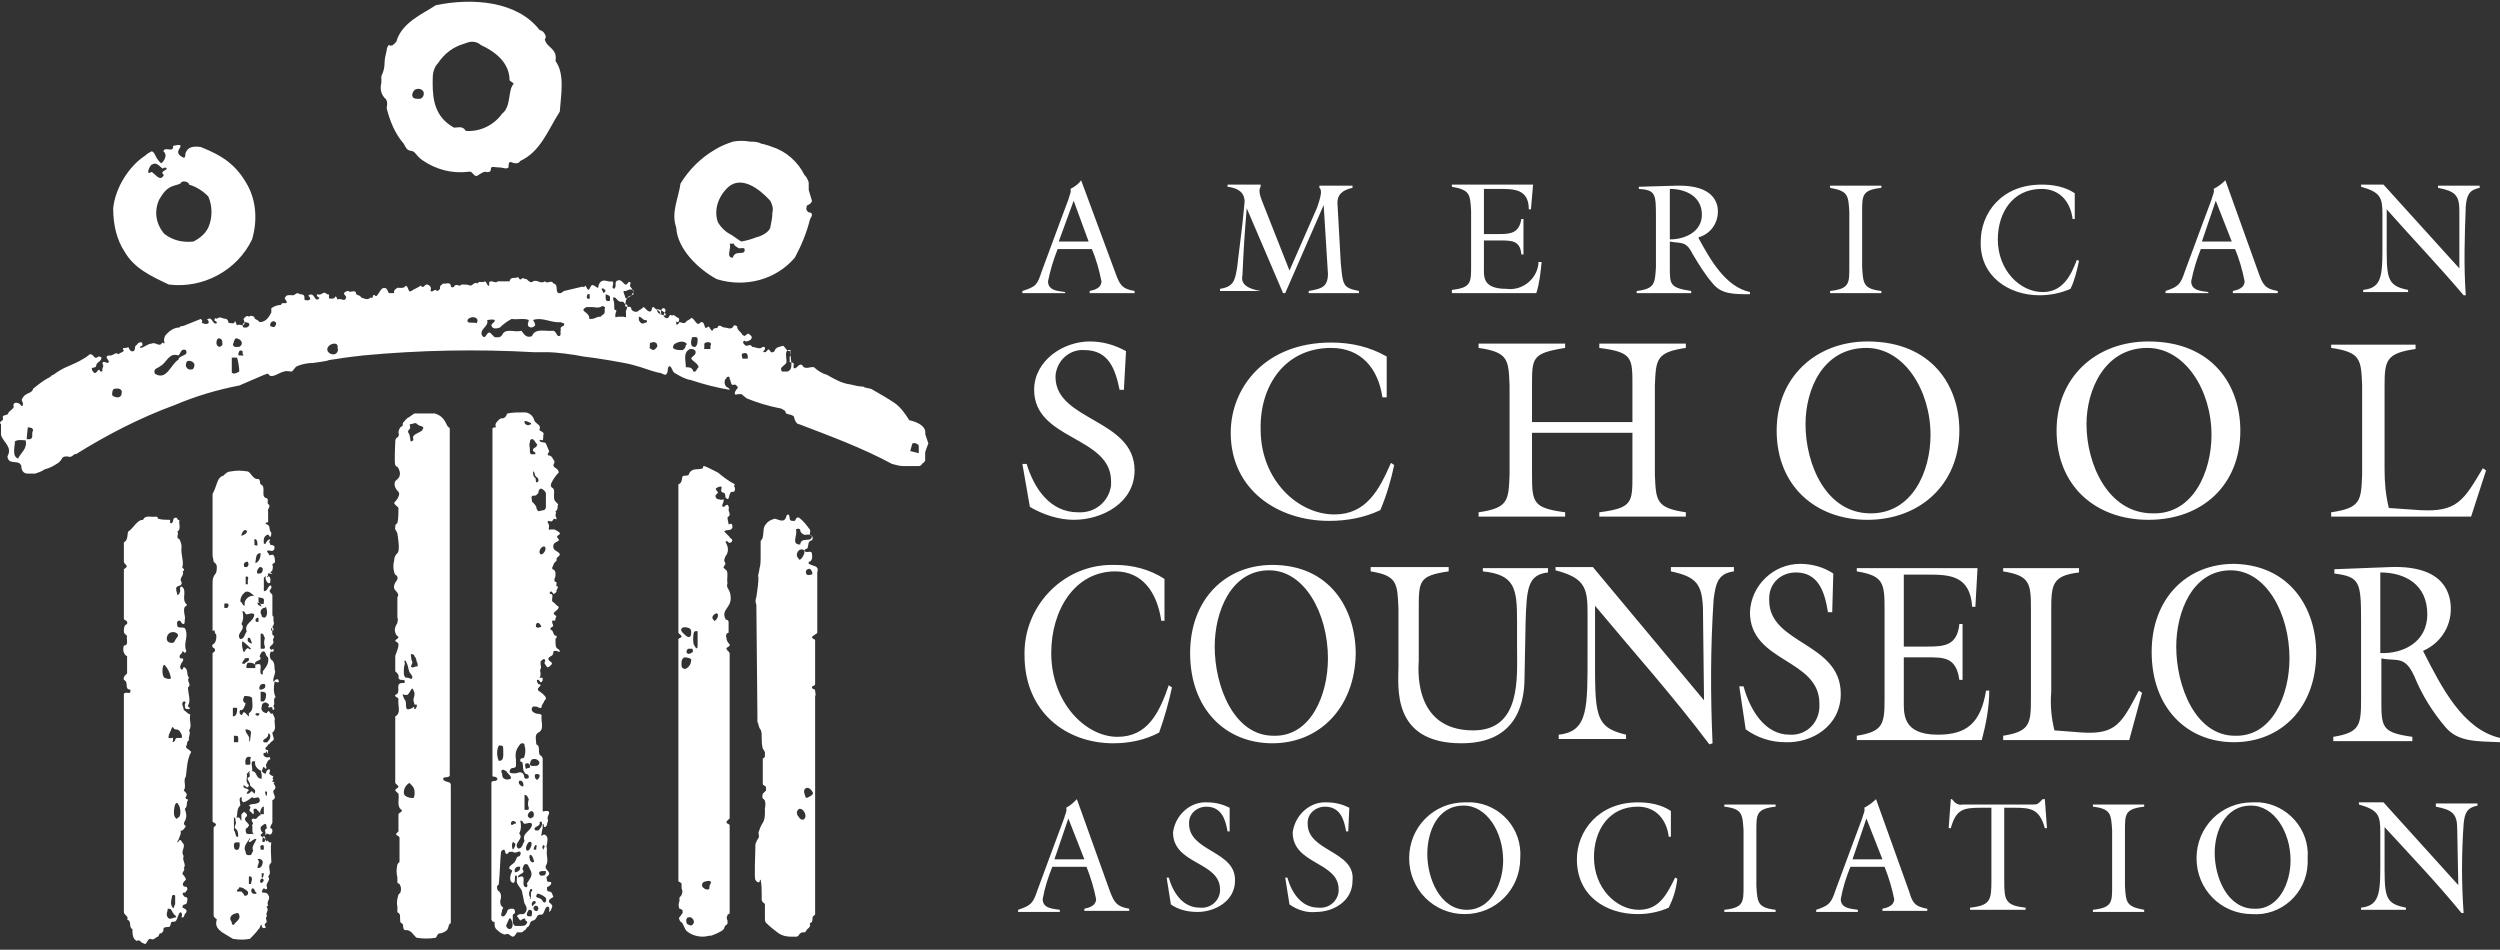 <svg width="179" height="68" viewBox="0 0 179 68" fill="none" xmlns="http://www.w3.org/2000/svg">
<rect x="0" y="0" width="179" height="68" fill="#333333" stroke="none"/>
<path d="M174.407 57.526H177.39V57.68C176.625 57.834 176.472 58.219 176.396 58.988C176.243 61.142 176.243 63.296 176.396 65.373H176.243C174.484 63.219 172.571 61.219 170.735 59.219V61.296C170.735 64.142 170.659 64.68 172.265 64.988V65.142H169.052V64.988C170.506 64.834 170.429 63.757 170.429 61.219V59.526C170.429 58.373 170.276 57.988 168.899 57.603V57.449H170.659L176.014 63.373L175.937 59.373C175.937 58.296 175.631 57.988 174.407 57.757V57.526ZM76.875 37.219C78.94 37.219 81.235 35.988 81.235 33.68C81.235 29.988 75.575 30.142 75.575 26.988V26.911C75.651 25.834 76.569 24.988 77.64 25.065C79.399 25.065 79.858 26.449 80.164 27.911H80.47L80.623 25.142C79.782 24.68 78.94 24.449 78.022 24.449C76.11 24.449 74.045 25.834 74.045 27.911C74.045 31.526 79.552 31.218 79.552 34.449V34.757C79.399 35.911 78.405 36.757 77.181 36.68C75.192 36.68 74.045 34.988 73.509 33.218H73.203L73.739 36.295C74.657 36.834 75.804 37.219 76.875 37.219ZM76.187 20.988H73.203V20.834C74.198 20.526 74.274 20.372 74.58 19.449L75.804 16.142L76.493 14.295C76.569 13.988 76.722 13.757 76.646 13.526C76.951 13.372 77.257 13.142 77.41 12.911L79.858 19.526C80.164 20.372 80.317 20.68 81.235 20.834V20.988H78.022V20.834C78.405 20.757 78.864 20.603 78.864 20.142C78.711 19.372 78.481 18.526 78.175 17.834H75.728C75.422 18.603 75.192 19.372 75.039 20.142C75.039 20.834 75.804 20.834 76.263 20.911V20.988H76.187ZM75.804 17.295H77.946L76.875 14.372L75.804 17.295ZM178.002 33.68L177.773 33.526C176.396 35.834 175.937 36.68 173.26 36.526L171.041 36.372C170.812 35.449 170.735 34.526 170.735 33.603V27.68C170.735 25.834 170.812 25.295 172.954 24.988V24.68H166.911V24.911C169.052 25.218 169.052 25.757 169.129 27.603V33.988C169.052 35.834 169.052 36.372 166.911 36.68V36.988H176.931L178.002 33.68ZM27.306 5.911V5.449C27.459 5.141 27.535 4.834 27.535 4.526C27.535 4.218 27.612 3.911 27.688 3.603C27.688 3.449 27.765 3.295 27.841 3.218C28.071 3.372 28.224 3.141 28.377 2.988C28.759 1.603 30.289 0.988 31.207 0.372C33.808 -0.166 37.021 0.065 38.627 2.141C38.857 2.218 38.933 2.295 39.01 2.449C39.163 2.68 39.01 2.757 39.01 2.834C39.163 3.449 39.928 3.449 39.775 4.372C40.463 5.295 40.157 6.834 40.081 7.988C39.163 9.449 38.704 10.834 37.25 11.526C37.097 11.757 36.944 11.68 36.791 11.68C36.562 11.603 36.409 11.449 36.409 11.988C36.256 12.142 36.026 11.988 35.72 11.988C35.491 11.988 35.261 11.911 35.185 11.988C35.108 12.065 35.185 12.295 35.032 12.295C34.879 12.372 34.802 12.295 34.726 12.295C34.42 12.372 34.19 12.603 34.114 12.603C33.884 12.603 33.808 12.218 33.578 12.295C32.355 12.449 31.207 12.142 30.213 11.449C29.983 11.295 29.83 11.065 29.677 10.911C29.524 10.757 29.371 10.834 29.295 10.757C29.142 10.757 28.989 10.449 28.912 10.295C28.3 9.603 27.918 8.68 27.688 7.757C27.688 7.603 27.765 7.449 27.688 7.218C27.612 6.988 27.535 7.065 27.459 6.911C27.229 6.603 27.229 6.218 27.306 5.911ZM30.978 5.911C30.978 7.141 31.131 8.372 32.508 9.142C32.813 9.142 33.12 8.988 33.349 9.372C34.343 9.449 35.338 8.988 35.95 8.142C36.638 7.603 36.332 6.449 36.791 5.988L36.485 5.757C36.485 4.449 35.414 3.68 34.42 3.218C34.267 3.065 34.037 2.988 33.808 2.988C33.578 2.988 33.425 3.065 33.196 3.141C32.431 3.372 31.819 3.834 31.36 4.526C31.207 4.68 31.131 4.834 31.054 5.065C30.978 5.295 30.978 5.603 30.978 5.911ZM29.754 7.065C29.983 7.065 30.136 7.141 30.289 6.911C30.519 6.449 29.983 6.218 29.677 6.449C29.524 6.603 29.371 6.988 29.754 7.065ZM165.228 61.449V61.834C165.151 63.988 163.315 65.603 161.25 65.45C159.031 65.45 157.272 63.68 157.272 61.449C157.272 59.219 159.031 57.449 161.25 57.449H161.785C163.774 57.603 165.381 59.373 165.228 61.449ZM164.004 61.603C164.004 59.603 162.856 57.68 161.173 57.68C159.261 57.68 158.572 59.603 158.572 61.065C158.572 62.834 159.49 65.065 161.403 65.065C163.162 65.142 164.004 63.219 164.004 61.603ZM165.84 46.757C165.84 50.68 163.315 53.142 159.949 53.142C156.584 53.142 154.059 50.68 154.059 46.68C154.059 42.834 156.584 40.372 159.949 40.372C164.004 40.449 165.84 43.603 165.84 46.757ZM163.927 47.142C163.927 43.911 162.244 40.834 159.72 40.834C156.966 40.834 155.819 43.834 155.819 46.295C155.819 49.142 157.196 52.68 160.026 52.68C162.703 52.757 163.927 49.757 163.927 47.142ZM48.419 16.295C48.036 15.219 48.572 14.219 48.725 13.142C49.337 12.142 50.178 11.295 51.249 10.68C51.632 10.449 52.014 10.295 52.473 10.142C52.855 10.065 53.314 10.065 53.697 10.142C54.003 10.142 54.232 10.142 54.538 10.295C54.615 10.295 55.15 10.449 55.303 10.526C56.298 10.834 57.139 11.603 57.598 12.526C57.751 12.68 57.828 12.834 57.904 13.065V13.603C57.981 13.834 58.057 14.142 58.134 14.372C58.134 14.526 57.904 14.68 57.828 14.68C57.751 14.757 57.751 14.757 57.751 14.834C57.675 14.988 57.828 15.219 57.981 15.219C58.134 15.219 58.134 15.372 58.134 15.372C58.134 15.526 58.057 15.526 57.981 15.757C57.751 16.68 57.369 17.603 56.91 18.449C55.533 20.065 53.314 20.603 51.325 19.988C50.025 19.295 48.495 17.834 48.419 16.295ZM53.314 17.834C53.238 17.68 53.008 17.834 52.855 17.757C52.779 17.68 52.549 17.603 52.549 17.449H52.243C52.396 17.757 51.937 18.449 52.473 18.449C52.626 17.834 53.391 18.372 53.314 17.834ZM51.402 15.911C51.631 16.295 51.937 16.603 52.396 16.834C52.626 16.988 52.932 17.218 53.085 17.295C53.467 17.218 53.773 17.142 54.156 16.988C54.538 16.911 55.074 16.603 55.15 16.295C55.227 15.911 55.303 15.603 55.303 15.219C55.38 14.911 55.303 14.68 55.15 14.372C54.309 13.449 53.085 12.603 52.167 13.372C51.402 14.065 51.096 15.065 51.402 15.911ZM90.262 20.834C88.885 20.603 88.885 20.065 88.961 19.68C89.038 17.911 89.114 16.68 89.267 14.911L91.868 20.988H92.021L94.775 14.68L95.081 19.603C95.081 20.603 94.546 20.68 93.704 20.834V20.988H97.299V20.834C96.152 20.603 96.152 20.449 95.999 18.834L95.769 14.68C95.693 13.911 96.152 13.603 96.84 13.449V13.295H94.469V13.449C94.698 13.603 94.546 14.142 94.316 14.834L92.327 19.372L90.415 14.526C90.338 14.295 90.032 13.68 90.262 13.372V13.218H87.89V13.372C88.502 13.449 89.114 13.68 89.114 14.449L88.961 15.988L88.579 19.142C88.426 20.065 88.349 20.526 87.355 20.68V20.834H90.415H90.262ZM95.311 24.911C97.452 24.911 98.676 26.372 98.982 28.449H99.288V25.526C98.064 24.834 96.764 24.526 95.311 24.526C90.568 24.526 88.12 27.757 88.12 30.988C88.12 35.065 91.486 37.295 95.157 37.295C96.458 37.295 97.682 37.065 98.829 36.526C99.288 35.449 99.594 34.372 99.824 33.295L99.594 33.142C98.753 35.065 97.835 36.834 95.54 36.834C92.939 36.834 90.262 34.372 90.262 30.757C90.185 27.603 92.021 24.911 95.311 24.911ZM146.027 21.142C146.792 21.142 147.557 20.988 148.246 20.68C148.552 20.065 148.705 19.372 148.858 18.68L148.705 18.603C148.246 19.834 147.634 20.911 146.257 20.911C144.65 20.911 143.044 19.372 143.044 17.142C143.044 15.219 144.115 13.526 146.18 13.526C147.481 13.526 148.246 14.449 148.399 15.68H148.552V13.834C147.863 13.372 147.022 13.218 146.18 13.218C143.273 13.218 141.82 15.295 141.82 17.295C141.743 19.757 143.809 21.142 146.027 21.142ZM146.869 43.68C146.869 41.834 146.945 41.219 148.858 40.988V40.68H143.426V40.911C145.339 41.219 145.415 41.757 145.415 43.603V49.988C145.415 51.834 145.339 52.373 143.426 52.68V52.988H152.453L153.371 49.603L153.141 49.449C151.917 51.757 151.535 52.603 149.087 52.449L147.098 52.296C146.869 51.373 146.792 50.449 146.869 49.526V43.68ZM110.38 18.757H110.151V18.911C109.998 20.065 108.927 20.834 107.856 20.68C106.096 20.68 106.249 19.757 106.249 19.065V17.218H107.397C108.238 17.218 108.85 17.218 108.927 18.218H109.08V15.68H108.927C108.774 16.68 108.162 16.757 107.397 16.757H106.249V13.526H107.32C108.391 13.526 109.462 13.526 109.462 14.988H109.615L109.768 13.218H103.955V13.372C105.255 13.603 105.255 13.911 105.331 15.065V19.065C105.331 20.218 105.331 20.603 103.955 20.757V20.988H109.998C110.227 20.295 110.304 19.526 110.38 18.757ZM134.706 20.834C133.405 20.68 133.405 20.295 133.329 19.142V15.142C133.329 13.988 133.329 13.603 134.706 13.449V13.295H131.034V13.449C132.334 13.68 132.334 13.988 132.411 15.142V19.142C132.411 20.295 132.411 20.68 131.034 20.834V20.988H134.706V20.834ZM170.582 15.295V16.988C170.582 19.603 170.659 20.603 169.205 20.757V20.911H172.418V20.757C170.812 20.449 170.888 19.834 170.888 17.065V14.988C172.724 17.065 174.637 19.065 176.396 21.142H176.549C176.396 18.988 176.472 16.834 176.549 14.757C176.625 13.988 176.778 13.603 177.543 13.449V13.295H174.56V13.449C175.784 13.68 176.09 13.988 176.09 15.065V19.218L170.659 13.218H169.052V13.372C170.429 13.757 170.582 14.142 170.582 15.295ZM158.037 20.988H155.054V20.834C155.972 20.526 156.125 20.372 156.431 19.449L157.655 16.142L158.343 14.295C158.419 13.988 158.572 13.757 158.496 13.526C158.802 13.372 159.108 13.142 159.337 12.911L161.709 19.526C162.015 20.372 162.168 20.68 163.086 20.834V20.988H159.873V20.834C160.255 20.757 160.714 20.603 160.714 20.142C160.561 19.372 160.332 18.526 160.026 17.834H157.578C157.272 18.603 157.043 19.372 156.89 20.142C156.89 20.834 157.655 20.834 158.114 20.911V20.988H158.037ZM157.655 17.295H159.796L158.649 14.372L157.655 17.295ZM137.919 41.142C139.525 41.142 141.055 41.142 141.208 43.449H141.437L141.59 40.68H132.946V40.911C134.859 41.219 134.935 41.757 134.935 43.603V49.988C134.935 51.834 134.859 52.373 132.946 52.68V52.988H141.896C142.202 51.834 142.432 50.603 142.432 49.449H142.202C141.82 51.757 140.825 52.603 138.76 52.603C136.159 52.603 136.312 51.065 136.312 50.065V47.065H137.995C139.219 47.065 140.061 47.065 140.29 48.68H140.519V44.68H140.29C140.137 46.219 139.219 46.295 137.995 46.295H136.312V41.142H137.919ZM112.063 24.911V24.603H105.867V24.911C108.009 25.218 108.009 25.757 108.085 27.603V33.988C108.009 35.834 108.009 36.372 105.867 36.68V36.988H112.063V36.68C109.768 36.372 109.692 35.988 109.692 33.988V30.988H116.882V33.988C116.882 35.988 116.882 36.372 114.511 36.68V36.988H120.707V36.68C118.565 36.372 118.565 35.834 118.489 33.988V27.603C118.565 25.757 118.565 25.218 120.707 24.911V24.603H114.511V24.911C116.882 25.218 116.882 25.603 116.882 27.603V30.218H109.692V27.603C109.692 25.603 109.692 25.295 112.063 24.911ZM121.013 20.988H117.188V20.834C118.489 20.68 118.489 20.295 118.565 19.142V15.603C118.565 13.911 118.565 13.603 117.341 13.526V13.372L120.019 13.295C122.772 13.218 123.002 14.603 123.002 15.142C123.002 15.988 122.466 16.757 121.625 16.988V17.065C122.466 18.603 123.537 20.526 125.297 20.911V21.065C124.149 21.065 123.308 21.065 122.696 20.372C122.084 19.68 121.625 18.911 121.166 18.142C120.707 17.218 120.325 17.449 119.56 17.295V19.142C119.56 20.372 119.56 20.603 121.09 20.834V20.988H121.013ZM119.56 17.142C120.631 17.142 121.855 16.603 121.855 15.372C121.855 14.065 120.707 13.526 119.56 13.526V17.142ZM178.997 52.834V53.142C177.314 53.065 176.014 53.142 175.096 52.065C174.178 50.988 173.413 49.757 172.877 48.449C172.189 46.911 171.653 47.372 170.506 47.142V50.065C170.506 52.065 170.506 52.449 172.724 52.757V53.065H167.064V52.757C168.976 52.449 169.052 51.911 169.052 50.065V44.449C169.052 41.68 168.976 41.295 167.14 41.065V40.757L171.118 40.603C175.172 40.449 175.478 42.68 175.478 43.603C175.478 44.911 174.713 46.065 173.489 46.603L173.566 46.757C174.79 49.142 176.32 52.219 178.997 52.834ZM173.795 43.988C173.795 41.834 172.189 40.988 170.429 40.988V46.757C172.036 46.834 173.795 45.988 173.795 43.988ZM127.209 30.834C127.209 26.988 130.04 24.449 133.711 24.449C138.301 24.449 140.29 27.603 140.29 30.834C140.29 34.68 137.46 37.219 133.711 37.219C129.963 37.219 127.209 34.757 127.209 30.834ZM129.275 30.372C129.275 33.218 130.728 36.757 133.941 36.757C136.924 36.757 138.225 33.757 138.225 31.142C138.225 27.911 136.312 24.911 133.635 24.911C130.499 24.911 129.275 27.911 129.275 30.372ZM32.278 56.219V66.065C32.278 66.142 32.202 66.142 32.202 66.142C32.125 66.219 32.125 66.373 32.048 66.526C31.972 66.68 31.666 66.834 31.437 66.834C31.284 66.911 31.284 67.065 31.207 67.142C30.748 67.219 30.289 67.219 29.83 67.142C29.601 66.988 29.448 66.526 28.989 66.603C28.759 66.45 28.989 66.142 28.683 66.065C28.606 65.834 28.683 65.526 28.606 65.45C28.53 65.296 28.453 65.373 28.453 65.296V64.911C28.377 64.603 28.453 64.296 28.53 64.065C28.53 63.988 28.683 63.988 28.683 63.834C28.759 63.603 28.683 63.449 28.606 63.296C28.53 63.219 28.453 63.296 28.453 63.142V62.834C28.377 62.526 28.377 62.219 28.453 61.911C28.453 61.834 28.606 61.757 28.606 61.68V59.988C28.606 59.834 28.3 59.834 28.377 59.68L28.53 59.526V58.296C28.606 58.142 28.836 58.142 28.759 57.988C28.377 57.757 28.606 57.219 28.53 56.834L28.3 56.603C28.3 56.449 28.53 56.449 28.53 56.296L28.3 56.065V51.295C28.759 51.065 28.453 50.449 28.53 50.065C28.53 49.911 28.224 49.911 28.3 49.757C28.759 49.603 28.3 49.065 28.683 48.911H28.759C28.836 48.911 28.989 48.911 28.989 48.834C28.989 48.526 28.606 48.834 28.53 48.526C28.606 48.295 28.377 48.142 28.3 48.065V47.065C28.3 46.988 28.3 46.911 28.377 46.757C28.453 46.526 28.53 46.372 28.53 46.142C28.53 45.988 28.3 45.911 28.3 45.911C28.3 45.757 28.53 45.757 28.53 45.603C28.453 45.526 28.377 45.526 28.3 45.295C28.224 45.065 28.3 44.834 28.453 44.603C28.453 44.449 28.53 44.372 28.453 44.219V42.757C28.53 42.68 28.53 42.526 28.453 42.449C28.377 42.295 28.147 42.219 28.224 41.911C28.3 41.603 28.53 41.526 28.453 41.295C28.377 41.142 28.3 41.219 28.224 40.988C28.147 40.68 28.147 40.372 28.224 40.142C28.224 39.911 28.3 39.757 28.453 39.603C28.683 39.449 28.453 38.219 28.453 38.219C28.453 38.065 28.224 37.911 28.3 37.757C28.3 37.526 28.3 37.603 28.453 37.449C28.53 37.142 28.53 36.757 28.53 36.372C28.453 36.219 28.071 36.065 28.3 35.911C28.453 35.757 28.683 35.372 28.53 35.218C28.377 35.065 28.147 34.757 28.3 34.449C28.377 34.372 28.606 34.218 28.606 34.065C28.683 33.911 28.606 33.68 28.53 33.526C28.453 33.372 28.377 33.449 28.3 33.295C28.224 33.142 28.3 31.68 28.3 31.68C28.3 31.603 28.3 31.449 28.377 31.372C28.53 31.296 28.606 31.142 28.53 30.988C28.53 30.834 28.606 30.603 28.759 30.526C28.912 30.526 28.759 30.295 28.912 30.218C29.065 29.988 29.295 29.834 29.218 29.911C29.371 29.834 29.524 29.68 29.677 29.603H31.131C31.36 29.68 31.513 29.757 31.666 29.911C31.819 30.065 31.895 30.218 31.972 30.372C32.048 30.603 32.202 30.603 32.202 30.68V55.526C32.125 55.757 31.666 55.526 31.743 55.834C31.972 56.065 32.278 55.911 32.278 56.219ZM29.218 48.526C29.218 48.526 29.371 48.603 29.448 48.603C29.524 48.603 29.524 48.526 29.524 48.449C29.524 48.373 29.295 48.142 29.295 48.065C29.218 47.834 29.218 47.68 29.142 47.526C29.065 47.372 29.065 47.295 28.989 47.295C28.912 47.295 28.989 47.449 28.989 47.526C28.912 47.757 28.912 47.911 28.912 48.142C28.912 48.219 28.912 48.373 28.989 48.449C28.989 48.526 29.065 48.526 29.218 48.526ZM29.601 56.373C29.524 56.296 29.371 56.065 29.295 56.065C29.065 56.219 28.912 56.449 28.912 56.757C28.912 57.065 29.371 57.142 29.601 57.142C29.677 57.065 29.754 56.68 29.601 56.373ZM29.83 50.449H29.677L29.601 50.142C29.601 49.988 29.677 49.834 29.677 49.757V49.603C29.677 49.603 29.601 49.373 29.524 49.295C29.448 49.295 29.371 49.526 29.295 49.603C29.295 49.603 29.218 49.757 29.142 49.757H28.989C28.989 49.757 28.836 49.68 28.836 49.757C28.836 49.834 28.912 49.911 28.912 49.988C28.989 50.142 29.065 50.142 29.065 50.373C29.065 50.449 29.065 50.757 29.142 50.757C29.218 50.834 29.295 50.757 29.371 50.757C29.448 50.757 29.601 50.603 29.677 50.603C29.677 50.603 29.601 50.757 29.677 50.757C29.754 50.834 29.907 50.526 29.83 50.449ZM29.907 47.68C29.907 47.603 29.907 47.449 29.83 47.372C29.83 47.219 29.754 47.065 29.677 46.988C29.677 46.911 29.601 46.834 29.448 46.834C29.371 46.834 29.448 46.988 29.448 47.142C29.448 47.295 29.524 47.295 29.524 47.449C29.524 47.526 29.371 47.757 29.448 47.757C29.601 47.834 29.601 47.757 29.677 47.757C29.754 47.68 29.907 47.757 29.907 47.68ZM30.289 30.603C30.289 30.526 30.136 30.526 29.983 30.449C29.83 30.372 29.83 30.295 29.754 30.295C29.601 30.295 29.524 30.372 29.371 30.372C29.295 30.372 29.371 30.526 29.371 30.603C29.371 30.757 29.218 30.757 29.218 30.911C29.218 30.988 29.295 31.065 29.295 31.065L29.371 31.372C29.371 31.449 29.371 31.603 29.448 31.603C29.524 31.603 29.601 31.526 29.601 31.449C29.601 31.372 29.524 31.372 29.601 31.218L29.677 31.142C29.754 31.065 29.983 30.988 30.213 30.834C30.213 30.757 30.366 30.68 30.289 30.603ZM80.853 65.065V65.219H77.64V65.065C78.022 64.988 78.481 64.834 78.481 64.373C78.329 63.603 78.099 62.834 77.793 62.065H75.345C75.039 62.834 74.81 63.526 74.657 64.373C74.657 65.065 75.422 65.065 75.881 65.142V65.296H72.897V65.142C73.815 64.834 73.968 64.68 74.274 63.757L75.498 60.449L76.187 58.603C76.263 58.296 76.416 58.065 76.34 57.834C76.646 57.68 76.875 57.449 77.105 57.219L79.476 63.834C79.782 64.603 79.935 64.911 80.853 65.065ZM77.64 61.526L76.493 58.603L75.498 61.526H77.64ZM85.137 58.988V58.911C85.137 58.219 85.749 57.757 86.361 57.757C87.431 57.757 87.737 58.603 87.89 59.526H88.043V57.834C87.584 57.603 87.049 57.449 86.437 57.449C85.213 57.373 84.142 58.373 83.989 59.603C83.989 61.911 87.355 61.68 87.355 63.68V63.834C87.278 64.526 86.666 65.065 85.901 64.988C84.678 64.988 83.989 63.911 83.683 62.834H83.53L83.836 64.757C84.372 65.142 85.06 65.296 85.749 65.296C86.972 65.296 88.426 64.526 88.426 63.065C88.502 60.911 85.137 60.988 85.137 58.988ZM108.85 61.449C108.85 63.68 107.091 65.45 104.872 65.45C102.654 65.45 100.895 63.68 100.895 61.449C100.895 59.219 102.654 57.449 104.872 57.449H105.408C107.473 57.603 109.003 59.373 108.85 61.449ZM107.626 61.603C107.626 59.603 106.479 57.68 104.796 57.68C102.884 57.68 102.195 59.603 102.195 61.142C102.195 62.911 103.113 65.142 105.025 65.142C106.785 65.142 107.626 63.219 107.626 61.603ZM91.103 53.219C87.737 53.219 85.213 50.757 85.213 46.757C85.213 42.911 87.737 40.449 91.103 40.449C95.234 40.449 97.07 43.603 97.07 46.834C96.993 50.68 94.469 53.219 91.103 53.219ZM95.081 47.142C95.081 43.911 93.398 40.834 90.874 40.834C88.12 40.834 86.972 43.834 86.972 46.295C86.972 49.142 88.349 52.68 91.18 52.68C93.857 52.757 95.081 49.757 95.081 47.142ZM93.628 58.988V58.911C93.628 58.219 94.24 57.757 94.852 57.757C95.922 57.757 96.228 58.603 96.382 59.526H96.534L96.611 57.834C96.152 57.603 95.617 57.449 95.004 57.449C93.781 57.373 92.71 58.373 92.557 59.603C92.557 61.911 95.846 61.68 95.846 63.68V63.834C95.769 64.526 95.157 65.065 94.393 64.988C93.169 64.988 92.48 63.911 92.174 62.834H92.021L92.327 64.757C92.863 65.142 93.551 65.373 94.24 65.296C95.463 65.296 96.84 64.526 96.84 63.065C97.07 60.911 93.628 60.988 93.628 58.988ZM8.947 18.065C8.335 17.142 8.105 16.065 8.105 14.911C8.182 14.142 8.488 13.372 8.87 12.757C9.253 12.142 9.788 11.526 10.4 11.142C10.553 10.988 10.706 10.911 10.859 10.834C11.012 10.834 11.165 11.218 11.165 11.218C11.242 11.372 11.471 11.68 11.548 11.68C11.624 11.68 12.083 11.142 11.701 10.834C11.777 10.449 12.466 10.988 12.389 10.449C12.389 10.449 12.925 10.295 12.925 10.449C12.925 10.603 12.695 10.757 12.772 10.988C12.848 11.142 13.001 11.218 13.154 11.295C13.307 11.295 13.231 11.065 13.307 10.911C13.46 10.526 13.843 10.449 14.378 10.526C15.908 11.142 16.902 11.757 17.744 13.295C18.356 14.449 18.432 15.834 18.05 17.142C16.979 19.372 14.531 20.68 12.083 20.372C10.783 19.757 9.635 19.218 8.947 18.065ZM11.395 14.295C11.012 15.142 11.165 16.065 11.777 16.757C12.389 17.218 13.078 17.372 13.843 17.295C14.302 17.065 14.684 16.757 14.914 16.295C15.22 15.603 15.22 14.757 14.914 14.065C14.531 13.68 14.072 13.372 13.537 13.218C13.537 13.065 13.307 12.988 13.154 12.988C13.078 12.988 12.925 13.065 12.925 13.142C12.389 13.372 12.007 13.218 11.395 14.295ZM10.63 12.372C10.706 12.449 10.859 12.218 10.936 12.372C11.089 12.449 11.395 12.911 11.624 12.68C11.854 12.449 11.624 12.526 11.624 12.372C11.624 12.218 12.007 12.142 11.93 12.065C11.854 11.911 11.701 12.065 11.624 12.065C11.242 11.68 11.089 11.68 10.936 11.757C10.783 11.757 10.553 12.218 10.63 12.372ZM66.242 31.065L66.472 31.757C66.395 31.911 66.395 31.988 66.319 32.142C66.319 32.218 66.242 32.295 66.242 32.449V32.988C66.166 33.065 66.166 33.142 66.089 33.142C66.013 33.218 65.936 33.372 65.783 33.372H64.712C64.406 33.372 64.177 33.295 63.871 33.218C61.729 32.065 59.434 31.218 57.216 30.372C57.063 30.372 56.986 30.218 56.91 30.065C56.833 29.911 56.91 29.834 56.757 29.757C56.604 29.68 56.451 29.68 56.298 29.603C56.221 29.603 56.298 29.449 56.145 29.372C55.992 29.295 55.915 29.218 55.762 29.218C54.997 29.065 54.232 28.834 53.467 28.526C53.391 28.449 53.161 28.295 53.085 28.218H52.855C52.855 28.218 52.626 28.295 52.626 28.218C52.549 28.142 52.702 27.911 52.779 27.834C52.855 27.757 52.855 27.68 52.626 27.526C52.626 27.526 52.473 27.603 52.396 27.526C52.32 27.449 52.32 27.218 52.243 27.142C52.243 27.065 52.243 26.911 52.09 26.988C52.014 26.988 52.014 27.142 51.937 27.142C51.861 27.295 51.861 27.449 51.937 27.603C52.014 27.757 52.243 27.757 52.243 27.911C51.325 27.757 50.407 27.526 49.49 27.218C49.031 27.142 48.648 26.911 48.266 26.68C48.113 26.526 48.113 26.295 47.96 26.218C47.807 26.218 47.807 26.526 47.807 26.526C47.807 26.526 47.807 26.757 47.654 26.834C47.501 26.834 47.348 26.68 47.118 26.68C46.506 26.526 45.971 26.295 45.359 26.142C44.9 25.988 42.529 25.603 41.764 25.526C41.075 25.372 39.698 25.218 39.316 25.218H38.245C34.19 24.988 30.06 25.065 26.005 25.449C25.393 25.526 24.628 25.603 24.246 25.68C23.787 25.757 23.558 25.757 23.404 25.834C23.022 25.911 22.945 25.911 22.41 25.988C22.028 25.988 21.645 26.065 21.263 26.218C21.11 26.295 20.957 26.603 20.88 26.603C20.727 26.603 20.498 26.526 20.345 26.603C19.962 26.68 19.656 26.988 19.35 26.911C19.274 26.911 19.274 26.757 19.121 26.757C18.968 26.834 18.891 26.834 18.738 26.911L17.132 27.603C15.525 27.911 13.995 28.372 12.542 28.988C10.018 29.911 7.646 31.142 5.428 32.526C5.352 32.449 5.275 32.603 5.122 32.68C4.969 32.757 4.893 32.68 4.816 32.68C4.663 32.68 4.51 32.68 4.434 32.834C4.357 32.988 4.204 33.142 4.051 33.218C3.822 33.372 3.516 33.526 3.21 33.603C2.98 33.757 2.751 33.834 2.521 33.911H1.986C1.68 33.911 1.527 33.68 1.527 33.372C1.374 32.834 0.609 33.372 0.532 32.68C0.915 31.988 0.226 31.68 0.073 31.142V30.372C-0.156 30.218 0.226 30.142 0.226 29.988C0.073 29.603 0.609 29.834 0.609 29.526C0.762 29.372 0.915 29.295 0.991 29.142C0.915 28.988 0.991 28.834 1.144 28.834C1.297 28.834 1.45 28.911 1.527 29.065H1.603C1.756 28.834 1.45 28.68 1.603 28.526C1.833 28.065 2.292 28.218 2.368 27.834C2.751 27.526 3.133 27.218 3.592 26.988C3.669 26.911 3.745 26.834 3.822 26.834C4.128 26.603 4.51 26.372 4.893 26.218C5.428 25.988 5.963 25.757 6.422 25.372C6.728 25.295 6.728 25.834 7.034 25.526C7.111 25.526 7.187 25.526 7.264 25.603C7.264 25.911 6.881 25.911 6.881 26.218C6.805 26.372 6.575 26.295 6.575 26.372C6.575 26.526 6.652 26.603 6.728 26.68C6.958 26.834 7.034 26.218 7.187 26.603C7.264 26.603 7.34 26.603 7.34 26.526C7.264 26.372 7.493 26.218 7.34 26.065C7.34 25.988 7.34 25.911 7.417 25.911C7.57 25.911 7.723 26.065 7.799 25.911C7.799 25.757 7.417 25.526 7.799 25.449C8.105 25.526 8.258 25.142 8.488 25.372C8.564 25.218 9.023 25.218 8.794 24.988C8.794 24.834 9.1 24.988 9.176 24.834C9.253 24.988 9.329 25.218 9.559 25.142C9.712 25.065 9.635 24.834 9.712 24.757C9.865 24.68 9.865 24.449 10.171 24.526C10.171 24.603 10.247 24.68 10.171 24.757C10.094 24.757 10.018 24.834 10.018 24.911C10.324 24.911 10.553 24.603 10.859 24.603C11.165 24.449 11.395 24.911 11.624 24.526C11.701 24.526 11.777 24.68 11.777 24.526C11.701 24.295 11.777 24.065 11.93 23.911C12.16 23.68 12.466 23.449 12.848 23.449C12.925 23.295 13.154 23.372 13.231 23.295L14.378 22.834C14.454 22.911 14.531 22.988 14.454 23.065C14.454 23.142 14.454 23.142 14.531 23.142C14.684 23.218 14.837 23.218 14.914 23.142C15.066 22.988 14.684 22.834 14.914 22.834C15.22 22.68 15.22 23.295 15.525 23.142C15.525 22.911 15.296 23.065 15.373 22.834C15.449 22.757 15.449 22.757 15.525 22.834C15.755 22.603 15.908 22.834 16.214 22.834C16.29 22.911 16.367 22.988 16.367 23.142C16.52 23.065 16.749 23.295 16.826 22.988C16.902 23.065 16.902 23.218 16.979 23.295C17.132 23.142 17.438 23.449 17.514 23.142C17.514 22.988 17.438 22.911 17.438 22.834C17.514 22.757 17.667 22.526 17.82 22.68C17.973 22.526 18.126 22.68 18.203 22.68C18.203 22.911 18.432 22.834 18.585 23.065C19.044 23.065 19.274 22.68 19.427 22.372V22.065C19.656 21.911 19.886 21.834 20.115 21.834C20.192 21.526 20.651 21.911 20.498 21.526C20.421 21.449 20.345 21.372 20.421 21.295C20.498 21.065 20.804 21.142 20.957 21.142C21.11 21.142 21.186 20.988 21.339 20.988C21.492 21.142 21.798 20.988 21.798 21.295V21.449C21.875 21.526 22.104 21.526 22.181 21.449C22.257 21.449 22.181 21.372 22.181 21.295C22.181 21.218 22.028 21.218 22.104 21.142C22.181 21.065 22.334 21.065 22.41 21.142C22.563 21.295 22.563 21.449 22.716 21.449C22.793 21.449 22.869 21.372 22.869 21.295H22.793C22.716 21.218 22.64 21.142 22.716 21.065C23.022 21.218 23.175 20.757 23.404 21.065C23.481 21.065 23.558 21.065 23.558 21.142V21.372C23.71 21.372 23.94 21.449 24.017 21.218C24.169 21.295 24.093 21.372 24.169 21.449C24.399 21.295 24.705 21.68 24.781 21.295C24.781 21.142 24.628 21.142 24.628 20.988C24.705 20.911 24.781 20.834 24.934 20.834C25.087 20.988 25.317 20.757 25.47 20.911C25.47 21.218 25.776 21.065 25.852 21.295C26.082 21.372 26.311 21.526 26.541 21.295C26.541 21.372 26.617 21.295 26.694 21.295C26.694 21.218 26.694 21.065 26.847 21.142C26.847 21.218 27 21.218 27 21.142C27.229 20.911 27.306 20.449 27.688 20.68L27.841 20.988H28.224C28.147 20.757 28.377 20.68 28.453 20.603C28.683 20.603 28.912 20.68 29.065 20.449C29.295 20.603 29.218 20.988 29.448 20.834C29.677 20.68 29.907 20.603 30.136 20.449C30.289 20.68 30.366 20.449 30.519 20.372H30.595C30.825 20.449 30.901 20.603 30.825 20.834C30.978 20.988 31.131 20.603 31.284 20.834C31.36 20.834 31.437 20.757 31.513 20.68C31.437 20.449 31.666 20.372 31.743 20.295C31.896 20.372 32.202 20.142 32.278 20.449C32.278 20.603 32.431 20.603 32.508 20.526C32.66 20.218 32.89 20.603 33.043 20.372H33.196C33.349 20.372 33.502 20.372 33.655 20.449C33.884 20.449 33.961 20.142 34.19 20.295C34.343 20.065 34.496 20.295 34.726 20.142C34.879 20.218 34.879 20.526 35.032 20.449C35.032 20.295 34.955 20.142 35.185 20.142C35.338 20.142 35.491 20.295 35.644 20.142H36.485C36.562 19.757 36.868 19.988 37.097 19.834C37.174 19.911 37.174 20.065 37.327 19.988C37.403 19.834 37.556 19.988 37.709 19.988C37.862 20.142 38.015 20.295 38.168 20.142C38.474 19.988 38.704 20.372 39.01 20.142C39.239 20.372 39.469 19.988 39.622 20.295C40.081 20.372 39.622 21.065 40.157 20.988L40.387 20.834L41.687 20.526C41.764 20.526 41.84 20.603 41.84 20.526L41.916 20.449C41.993 20.526 41.993 20.68 42.146 20.757C42.299 20.603 42.299 20.295 42.529 20.449C42.605 20.449 42.681 20.603 42.834 20.603C42.834 20.449 42.911 20.218 43.064 20.142C43.293 19.988 43.523 20.218 43.829 20.142C44.058 20.295 43.676 20.603 43.982 20.68C44.211 20.449 43.905 20.142 44.288 20.065C44.594 19.988 44.747 20.68 44.976 20.218C45.053 20.218 45.053 20.142 45.129 20.218C45.206 20.295 45.053 20.372 45.129 20.526C45.282 20.68 45.359 20.834 45.359 21.065C45.206 21.218 44.976 21.142 44.9 21.372C44.747 21.526 44.823 21.757 44.747 21.911C44.9 22.065 45.206 21.834 45.206 22.142C45.282 22.295 45.512 22.372 45.665 22.295C45.818 22.142 45.971 22.142 46.047 21.988C46.2 21.988 46.353 22.372 46.583 22.295C46.736 22.218 46.583 21.988 46.812 21.988C46.965 22.218 47.348 22.218 47.271 22.526C47.424 22.526 47.271 22.295 47.348 22.218C47.348 22.142 47.424 22.065 47.501 22.065C47.577 22.065 47.654 22.142 47.654 22.218C47.654 22.372 47.348 22.603 47.654 22.757C47.96 22.911 47.883 22.372 48.113 22.603C48.266 22.449 48.419 22.757 48.572 22.757C48.648 22.834 48.648 22.911 48.572 23.065C48.495 23.065 48.419 22.988 48.419 23.065V23.218C48.572 23.295 48.572 23.142 48.648 23.065C48.801 23.065 48.954 23.218 49.107 23.065C49.184 22.911 49.413 22.911 49.49 22.757C49.796 22.834 49.872 23.449 50.178 23.065C50.56 22.988 50.331 23.757 50.714 23.372C50.867 23.449 50.867 23.68 51.02 23.68C51.096 23.372 51.402 23.603 51.402 23.372C51.555 23.218 51.708 23.449 51.861 23.449C52.09 23.449 52.396 23.68 52.549 23.295C52.626 23.295 52.702 23.295 52.779 23.372C52.779 23.68 53.085 23.757 53.161 23.988C53.238 23.988 53.314 24.142 53.391 23.988C53.467 23.988 53.544 23.834 53.62 23.911C53.697 23.988 53.926 24.065 53.773 24.295C53.697 24.372 53.544 24.449 53.391 24.449C53.314 24.372 53.238 24.372 53.238 24.449C53.161 24.526 53.238 24.603 53.314 24.68C53.467 24.911 53.697 24.526 53.85 24.834C54.079 24.834 54.385 25.065 54.615 24.834C54.691 24.834 54.768 24.834 54.768 24.911C54.844 25.065 54.462 25.218 54.768 25.218C54.921 25.218 54.997 24.834 55.15 25.142C55.227 25.295 55.38 25.218 55.456 25.142C55.533 24.834 55.839 24.834 56.068 24.757C56.221 24.834 56.298 25.142 56.527 25.142C56.68 25.142 56.604 25.295 56.604 25.449C56.451 25.603 56.604 25.757 56.527 25.911C56.604 25.988 56.833 25.911 56.833 26.065C56.833 26.218 56.757 26.372 56.91 26.372C57.063 26.372 57.216 25.988 57.445 26.142C57.598 26.526 58.057 26.218 58.287 26.295C58.516 26.526 58.898 26.757 59.205 26.834C59.74 27.142 60.276 27.449 60.887 27.526C61.193 27.603 61.499 27.68 61.805 27.68C62.035 27.834 62.264 27.757 62.494 27.911C63.029 28.218 63.565 28.526 64.024 28.834C64.483 29.142 64.789 29.603 65.095 30.065H65.018C66.472 30.372 66.242 31.065 66.242 31.065ZM1.833 31.526C1.603 31.526 1.297 31.449 1.068 31.603C1.068 31.988 0.838 32.68 1.297 32.834C1.45 32.449 1.986 32.142 1.833 31.526ZM2.368 30.834C2.368 30.603 2.139 30.603 1.986 30.603L1.909 31.449H2.139C2.445 31.372 2.215 30.988 2.368 30.834ZM8.717 27.988C8.564 27.757 8.411 27.834 8.182 27.834C8.029 27.911 8.029 28.142 8.029 28.295C8.182 28.449 8.335 28.449 8.488 28.449C8.717 28.372 8.717 28.218 8.717 27.988ZM13.307 25.065C12.925 24.911 12.925 25.372 12.772 25.449C12.083 25.218 11.93 25.988 11.471 26.218C11.318 26.372 10.936 26.372 11.089 26.757C11.93 27.295 12.236 26.065 12.772 25.757C12.848 25.372 13.537 25.526 13.307 25.065ZM13.766 26.449C13.919 26.372 13.919 26.218 13.919 26.065C13.843 25.911 13.69 25.834 13.537 25.834C13.307 25.834 13.307 26.065 13.307 26.218C13.46 26.526 13.613 26.449 13.766 26.449ZM15.908 24.526C15.984 24.295 15.602 24.065 15.525 24.372C15.449 24.603 15.525 24.834 15.755 24.834C15.831 24.757 15.984 24.757 15.908 24.526ZM16.673 24.68C16.749 24.911 16.979 24.834 17.132 24.834C17.285 24.757 17.361 24.603 17.285 24.449C17.208 24.295 16.979 24.218 16.902 24.218C16.749 24.295 16.749 24.526 16.673 24.68ZM17.132 26.603C17.132 26.295 17.055 25.911 16.979 25.603H16.596V26.68C16.749 26.834 16.979 26.68 17.132 26.603ZM17.361 25.295C17.438 25.065 17.208 25.065 17.132 25.142C17.132 25.142 16.979 25.449 17.132 25.449H17.438L17.361 25.295ZM17.82 23.142C17.82 23.142 17.514 22.988 17.438 23.142C17.285 23.295 17.438 23.449 17.438 23.449H17.667C17.82 23.372 17.897 23.295 17.82 23.142ZM19.733 23.295C19.886 23.065 19.58 22.911 19.427 23.065C19.35 23.142 19.274 23.372 19.427 23.372C19.58 23.449 19.656 23.449 19.733 23.295ZM24.169 24.911C24.246 24.449 23.71 24.603 23.558 24.757C23.252 25.065 23.558 25.372 23.863 25.372H23.94C24.169 25.295 24.246 25.065 24.169 24.911ZM34.114 23.142C34.19 23.065 34.19 22.988 34.19 22.911C34.114 22.68 33.808 22.68 33.655 22.757C33.502 22.834 33.425 22.911 33.502 23.065C33.655 23.142 33.961 23.065 34.114 23.142ZM40.387 23.295C40.463 23.065 40.157 23.142 40.157 23.065C39.469 23.142 38.857 22.68 38.168 22.911C38.245 23.065 38.321 23.142 38.321 23.295C38.245 23.372 38.168 23.449 38.015 23.449C37.633 23.372 37.862 23.065 37.862 22.911C37.48 22.757 37.021 22.911 36.638 22.834C36.332 22.988 36.026 23.218 35.797 23.449C35.567 23.526 35.261 23.603 35.185 23.295C35.185 23.142 35.491 23.065 35.414 22.911C35.261 22.834 35.032 22.911 34.879 22.911C35.032 23.372 34.343 23.526 34.496 23.988C34.802 24.449 34.802 23.68 35.108 23.834L35.414 24.142C35.567 24.142 35.797 24.218 35.95 23.988C36.179 23.449 36.868 23.834 37.327 23.68C37.556 23.988 37.709 24.218 38.092 24.065C38.321 23.449 39.086 23.757 39.622 23.68C39.851 23.757 39.851 24.065 40.004 24.065C40.234 24.065 40.081 23.757 40.157 23.603C40.081 23.449 40.234 23.372 40.387 23.295ZM43.064 20.68L43.217 20.988L43.37 20.834C43.293 20.68 43.14 20.603 43.064 20.68ZM42.069 21.372C42.146 21.372 42.146 21.449 42.222 21.372V21.065H42.069C41.993 21.218 41.993 21.372 42.069 21.372ZM43.293 22.142C43.293 22.065 43.37 21.988 43.293 21.988C43.14 21.834 42.987 21.988 42.987 21.988C42.681 22.065 42.681 21.988 42.376 21.988H41.993C41.687 22.142 41.764 22.218 41.84 22.295C41.916 22.372 42.069 22.449 42.146 22.603C42.222 22.68 42.146 22.834 42.222 22.834H42.376C42.529 22.834 42.758 22.68 42.911 22.68C42.987 22.68 43.064 22.68 43.064 22.603C43.37 22.449 43.293 22.295 43.293 22.142ZM43.676 21.295C43.676 21.142 43.523 21.142 43.37 21.065C43.37 21.295 43.293 21.68 43.676 21.526V21.295ZM44.9 21.988C44.9 21.911 44.976 21.911 44.9 21.834C44.9 21.834 44.823 21.757 44.747 21.757L44.67 21.68C44.67 21.68 44.67 21.603 44.594 21.603H44.441C44.211 21.603 44.135 21.295 43.982 21.295H43.905V21.449C43.982 21.603 43.982 21.834 43.982 21.988V22.142C43.982 22.142 44.058 22.218 44.135 22.218C44.135 22.295 44.058 22.449 44.058 22.526V22.68C44.058 22.757 44.211 22.68 44.211 22.68H44.67C44.67 22.68 44.823 22.757 44.823 22.68V22.372C44.747 22.372 44.9 22.142 44.9 21.988ZM44.976 21.295C45.129 21.218 45.282 21.142 45.282 20.988C45.359 20.988 45.359 20.911 45.359 20.834C45.359 20.757 45.282 20.757 45.282 20.757C45.129 20.68 44.976 20.757 44.823 20.834H44.67C44.594 20.911 44.67 20.911 44.67 20.988C44.67 21.065 44.747 21.142 44.747 21.218C44.747 21.295 44.823 21.372 44.823 21.372C44.823 21.372 44.9 21.372 44.976 21.295ZM46.277 22.911C46.047 22.988 45.971 22.68 45.741 22.68V22.911C45.818 23.065 45.894 23.218 46.124 23.142C46.2 23.065 46.43 23.142 46.277 22.911ZM47.042 24.68C47.042 24.526 46.812 24.449 46.659 24.526C46.43 24.526 46.583 24.757 46.506 24.911C46.583 24.988 46.736 25.065 46.812 25.065C47.042 24.911 47.118 24.757 47.042 24.68ZM47.654 22.449C47.501 22.295 47.271 22.142 47.042 22.142C47.042 22.526 47.424 22.526 47.654 22.603V22.449ZM49.796 24.834C49.949 24.68 49.949 24.526 49.949 24.295C49.949 24.065 49.719 24.142 49.566 24.142C49.49 24.295 49.337 24.911 49.796 24.834ZM49.107 24.68C49.337 24.757 49.031 24.218 48.342 24.603C48.189 24.68 48.189 24.834 48.189 24.911C48.342 25.065 48.572 25.065 48.801 25.065H48.878C49.031 24.988 49.107 24.834 49.107 24.68ZM50.025 26.295C49.949 25.988 49.643 25.911 49.49 25.68C49.566 25.449 49.872 25.449 49.796 25.142C49.719 24.988 49.566 24.988 49.413 24.988C48.878 25.218 49.107 25.834 49.107 26.295C49.337 26.295 49.566 26.295 49.643 26.603C49.872 26.68 49.872 26.372 50.025 26.295ZM50.867 24.757C51.02 24.526 50.714 24.449 50.56 24.526C50.331 24.526 50.484 24.834 50.407 24.988H50.867V24.757ZM53.544 25.68C53.544 25.449 53.544 25.218 53.238 25.295C53.008 25.295 53.161 25.603 53.161 25.68H53.544ZM56.604 25.065C56.068 24.988 56.374 25.68 56.298 25.988C56.145 26.218 55.762 26.295 55.992 26.603H56.374C56.91 26.449 56.527 25.603 56.604 25.065ZM65.783 31.911C65.707 31.757 65.477 31.68 65.324 31.757L65.171 32.295L65.783 32.449V31.911ZM52.626 34.911C52.626 35.065 52.626 35.218 52.473 35.218C52.09 35.142 52.32 36.065 51.937 35.603C51.937 35.526 51.937 35.372 51.861 35.295C51.784 35.295 51.632 35.218 51.632 35.142C51.632 35.065 51.708 34.834 51.632 34.834C51.478 34.834 51.325 34.911 51.249 34.988C51.249 35.142 51.402 35.142 51.402 35.295C51.325 35.372 51.172 35.449 51.249 35.603C51.325 35.757 51.402 35.757 51.555 35.757C51.632 35.834 51.708 35.757 51.784 35.757C51.861 35.757 51.784 35.911 51.784 35.988C51.708 36.142 51.632 36.295 51.861 36.295C51.861 36.219 52.014 36.142 52.09 36.142C52.243 36.295 52.167 36.449 52.167 36.526C52.167 36.603 52.243 36.68 52.243 36.834C52.243 36.988 52.09 36.988 52.09 37.065C52.09 37.219 52.167 37.449 52.167 37.526C52.167 37.603 52.32 37.449 52.396 37.526C52.473 37.68 52.473 37.834 52.32 37.911C52.243 37.988 51.937 37.911 51.861 38.065L52.243 38.449C52.243 38.526 52.32 38.526 52.396 38.603C52.473 38.68 52.396 38.834 52.32 38.834C52.243 38.911 52.167 38.834 52.167 38.834C52.09 38.834 52.09 38.68 52.014 38.757C51.937 38.757 51.937 38.911 52.014 38.911C52.014 38.988 52.09 39.065 52.09 39.142C52.167 39.372 52.09 39.68 51.937 39.834C51.937 39.911 51.861 39.988 51.861 40.065V40.219C51.861 40.219 51.937 40.219 51.937 40.372C51.937 40.449 51.861 40.449 51.861 40.526C51.784 40.603 51.784 40.68 51.861 40.68C51.861 40.757 51.937 40.757 52.014 40.834C52.167 41.065 52.014 41.449 52.09 41.757C51.937 42.142 52.32 42.142 52.32 42.834C52.32 43.526 51.632 43.68 51.937 44.295C51.937 44.372 52.014 44.372 52.014 44.372C52.09 44.372 52.167 44.449 52.167 44.526V45.295C52.09 45.372 52.014 45.295 52.014 45.449C51.937 45.526 52.014 45.603 52.014 45.68C52.014 45.834 52.09 45.988 52.243 46.142C52.32 46.295 51.937 46.372 52.014 46.449C52.09 46.603 52.09 46.526 52.09 46.603C52.167 46.603 52.167 46.68 52.243 46.757V58.603C52.167 58.68 52.014 58.757 52.014 58.911C52.09 58.988 52.167 58.988 52.243 59.065V65.373C52.243 65.45 52.09 65.45 52.09 65.526C52.014 65.68 52.014 65.757 52.09 65.911V66.142C52.014 66.219 51.861 66.296 51.861 66.45C51.784 66.603 51.632 66.68 51.478 66.757C51.325 66.834 51.172 66.911 50.943 66.988C50.714 66.988 50.56 67.065 50.331 67.065C49.872 67.065 49.413 66.911 49.107 66.603L48.878 66.142C48.878 66.065 48.801 66.065 48.725 65.988C48.648 65.911 48.572 65.68 48.648 65.68C48.725 65.603 48.801 65.45 48.878 65.373V65.219C48.878 65.142 48.725 65.065 48.648 65.065C48.572 64.911 48.572 64.68 48.648 64.526V64.296C48.648 64.219 48.801 64.142 48.801 64.065C48.878 63.911 48.878 63.757 48.801 63.603V63.296C48.801 63.219 48.648 63.142 48.648 63.142C48.648 63.142 48.572 63.142 48.572 63.065V45.757C48.648 45.68 48.725 45.68 48.801 45.603C48.801 45.449 48.648 45.449 48.572 45.295V34.68C48.954 34.526 48.725 34.142 48.954 34.065C49.107 34.065 49.337 34.065 49.337 33.911C49.566 33.449 50.025 33.68 50.331 33.526C50.331 33.449 50.331 33.372 50.407 33.372C50.484 33.372 50.79 33.526 50.943 33.603L51.402 33.834C51.784 34.142 52.167 34.449 52.626 34.68C52.549 34.68 52.549 34.911 52.626 34.911ZM49.566 46.449H49.26C49.184 46.526 49.107 46.68 49.184 46.757C49.26 46.834 49.337 46.834 49.49 46.757C49.643 46.68 49.643 46.603 49.566 46.449ZM48.878 45.295C49.031 45.449 49.26 45.68 49.337 45.603C49.49 45.603 49.49 45.372 49.49 45.219C49.49 44.911 49.107 44.911 48.954 44.911C48.725 44.988 48.725 45.142 48.878 45.295ZM49.184 47.834C49.413 47.68 49.49 47.449 49.49 47.219C49.49 47.142 49.184 47.065 49.031 47.065C48.725 47.142 48.801 47.603 48.801 47.68C48.801 47.757 48.801 47.757 48.878 47.834C48.954 47.911 49.107 47.911 49.184 47.834ZM49.643 66.142C49.796 65.911 49.49 65.603 49.337 65.68H49.26C49.107 65.757 49.107 65.988 49.184 66.142C49.337 66.219 49.49 66.373 49.643 66.142ZM49.949 46.219V45.219C49.949 45.142 49.719 45.219 49.719 45.219C49.643 45.219 49.566 46.065 49.719 46.219C49.872 46.526 49.949 46.449 49.949 46.219ZM50.867 63.296C51.02 62.988 50.637 63.065 50.407 63.142C50.255 63.219 50.178 63.449 50.407 63.603C50.637 63.757 50.79 63.68 50.79 63.603C50.79 63.526 50.79 63.373 50.867 63.296ZM51.02 44.295C51.096 44.372 51.172 44.526 51.172 44.449C51.249 44.449 51.555 44.065 51.325 43.911C51.172 43.911 50.943 44.142 51.02 44.295ZM39.851 46.603C39.698 46.603 39.622 46.603 39.622 46.68C39.622 46.68 39.622 46.834 39.545 46.911C39.469 46.988 39.392 46.988 39.316 47.065C39.239 47.142 39.239 47.219 39.316 47.295C39.392 47.372 39.622 47.449 39.469 47.603C39.392 47.68 39.239 47.834 39.163 47.757C39.086 47.603 38.933 47.526 39.01 47.372C39.086 47.372 39.01 47.295 39.01 47.219C38.933 47.142 38.857 47.219 38.78 47.295L38.704 47.372V47.526C38.704 47.68 38.78 47.757 38.704 47.911C38.627 47.988 38.704 48.065 38.704 48.219C38.704 48.295 38.704 48.449 38.627 48.526H38.78C38.857 48.526 38.857 48.526 38.857 48.603C38.857 48.68 38.857 48.757 38.78 48.834C38.627 48.911 38.627 48.603 38.474 48.68C38.398 48.68 38.474 48.911 38.551 48.988C38.627 48.988 38.704 48.988 38.704 49.065C38.704 49.142 38.398 49.295 38.551 49.449C38.78 49.603 39.086 49.834 39.086 49.988C39.086 50.142 38.933 50.142 38.933 50.295C38.857 50.373 38.78 50.526 38.78 50.603C38.78 50.757 38.551 50.68 38.474 50.603C38.321 50.603 38.168 50.526 38.092 50.68C38.015 50.911 38.168 50.988 38.321 51.065C38.474 51.142 38.704 51.065 38.78 51.219C38.704 51.603 39.01 52.219 38.551 52.449C38.245 52.603 38.398 52.988 38.398 53.296C38.78 53.449 38.398 53.988 38.78 54.142L38.857 54.296V58.065C38.857 58.142 39.01 58.065 39.086 58.065C39.239 58.065 39.316 58.065 39.316 58.219C39.316 58.296 39.239 58.373 39.239 58.449C39.163 58.526 39.239 58.68 39.239 58.757C39.239 58.834 39.163 58.911 39.163 59.065C39.163 59.065 39.086 59.219 39.01 59.219C38.933 59.219 38.933 59.142 38.933 59.065C38.933 59.065 38.933 58.988 38.857 58.988V59.219C38.857 59.373 38.78 59.526 38.78 59.68C38.78 59.757 38.704 59.834 38.78 59.834C38.857 59.834 38.857 59.757 38.933 59.757H39.01C39.316 59.911 39.163 60.296 39.163 60.449C39.086 60.603 39.163 60.68 39.163 60.834C39.086 61.296 39.316 61.603 39.086 61.988C38.933 62.296 39.622 62.449 39.163 62.757C39.086 62.834 39.163 62.911 39.163 63.065C39.239 63.219 39.469 63.065 39.469 63.219C39.469 63.373 39.316 63.449 39.163 63.526V63.603C39.163 63.68 39.163 63.834 39.316 63.834C39.545 63.834 39.545 64.065 39.622 64.219C39.545 64.296 39.239 64.373 39.316 64.603C39.392 64.68 39.545 64.757 39.545 64.911C39.469 65.065 39.469 65.219 39.316 65.296C39.316 65.142 39.392 64.988 39.239 64.911C39.01 64.911 39.01 65.296 38.857 65.45C38.78 65.526 38.627 65.45 38.551 65.526C38.474 65.526 38.398 65.757 38.321 65.834C38.245 65.911 38.092 65.911 38.015 65.988C37.939 66.065 37.939 66.219 37.862 66.296C37.862 66.373 37.709 66.373 37.709 66.45C37.633 66.526 37.633 66.603 37.556 66.603C37.48 66.68 37.403 66.757 37.327 66.757H37.021C36.944 66.834 36.868 67.065 36.715 67.065C36.562 67.065 36.409 66.757 36.179 66.911C36.026 66.911 35.95 66.834 35.797 66.757C35.644 66.603 35.414 66.526 35.414 66.219V66.065C35.414 65.988 35.338 65.988 35.261 65.988L35.185 65.834V56.065C35.185 55.911 35.338 55.911 35.491 55.911C35.644 55.834 35.644 55.757 35.567 55.68C35.338 55.526 35.261 55.68 35.261 55.526V31.218V30.68C35.338 30.526 35.567 30.68 35.491 30.526C35.414 30.295 35.644 30.142 35.797 29.988C35.95 29.911 36.026 29.988 36.103 29.911C36.256 29.834 36.256 29.68 36.332 29.603C36.715 29.526 37.097 29.526 37.556 29.526C37.862 29.526 38.168 29.757 38.245 30.065C38.321 30.372 38.78 30.372 38.627 30.757C38.627 30.911 38.857 30.834 38.933 31.065C38.857 31.218 38.933 31.372 38.857 31.526C38.78 31.526 38.627 31.449 38.627 31.526C38.704 31.757 39.01 31.603 39.086 31.757C39.163 31.911 39.239 32.142 39.316 32.295C39.316 32.449 39.163 32.449 39.239 32.603C39.469 32.603 39.545 32.757 39.622 32.911C39.698 32.988 39.698 32.988 39.698 33.065C39.698 33.218 39.622 33.218 39.622 33.295C39.622 33.526 40.004 33.526 40.004 33.834C39.775 34.065 39.622 34.295 39.469 34.603C39.469 34.68 39.392 34.757 39.469 34.834C39.469 34.911 39.545 34.911 39.622 34.988C39.775 35.218 39.545 35.68 39.775 35.911L39.928 36.065C40.004 36.142 39.928 36.142 39.928 36.219C39.928 36.372 39.928 36.526 39.775 36.603C39.851 36.757 39.775 36.757 39.775 36.911C39.775 36.988 39.851 37.065 39.851 37.142C39.851 37.219 39.698 37.142 39.698 37.142C39.622 37.142 39.622 37.219 39.545 37.295C39.545 37.372 39.239 37.295 39.239 37.295C39.239 37.372 39.163 37.372 39.239 37.449C39.316 37.526 39.316 37.68 39.316 37.757C39.316 37.757 39.239 37.834 39.316 37.911C39.392 37.988 39.392 37.911 39.392 37.911H39.698C39.851 37.988 40.157 38.142 40.081 38.219C40.081 38.295 39.775 38.372 39.928 38.526C40.004 38.603 40.081 38.68 39.928 38.757C39.775 38.834 39.622 38.911 39.622 39.065C39.545 39.449 40.004 39.449 40.081 39.68C40.081 39.834 39.928 39.834 39.851 39.988V40.142L39.698 40.295C39.622 40.372 39.622 40.526 39.545 40.603V40.757C39.545 40.757 39.622 40.757 39.698 40.834C39.775 40.911 39.775 41.065 39.775 41.142C39.775 41.219 39.775 41.295 39.698 41.449V41.603C39.698 41.68 39.851 41.603 39.851 41.757C39.851 41.834 39.775 41.988 39.928 41.988C40.004 42.142 39.775 42.219 39.851 42.372C39.775 42.449 39.698 42.526 39.622 42.526C39.545 42.449 39.545 42.295 39.392 42.372C39.392 42.372 39.316 42.449 39.392 42.526C39.698 42.526 39.469 42.834 39.545 43.065C39.698 43.142 39.851 43.372 40.004 43.449C40.004 43.757 39.392 43.834 39.775 44.065C39.928 44.142 39.698 44.295 39.775 44.372C39.698 44.526 39.622 44.372 39.545 44.449C39.469 44.68 39.775 44.834 39.469 44.911C39.469 44.988 39.392 44.988 39.392 45.065C39.698 45.142 39.545 45.526 39.851 45.526V45.68C39.851 45.68 39.775 45.68 39.775 45.757V45.911C39.775 46.142 39.775 46.372 39.928 46.449C40.157 46.603 40.157 46.757 39.851 46.603ZM38.398 34.142C38.245 34.065 38.321 33.757 38.168 33.757C38.168 33.911 38.168 34.142 38.321 34.218C38.398 34.295 38.321 34.603 38.474 34.526C38.627 34.449 38.551 34.218 38.398 34.142ZM37.556 30.218C37.556 30.372 37.709 30.449 37.862 30.449C37.862 30.372 38.092 30.449 38.015 30.295C37.862 30.218 37.709 30.142 37.556 30.142V30.218ZM38.321 60.526C38.245 60.603 38.168 60.834 38.245 60.834H38.398V60.68C38.474 60.603 38.398 60.449 38.321 60.526ZM38.168 58.142C38.015 57.911 37.633 58.373 37.862 58.526C38.015 58.68 38.092 58.526 38.092 58.526H38.168C38.245 58.373 38.245 58.219 38.168 58.142ZM37.709 63.296C37.862 62.988 38.168 62.757 38.015 62.373L37.786 61.911C37.48 61.757 37.48 62.065 37.403 62.219C37.709 62.603 37.021 62.526 37.097 62.834C37.862 62.449 37.174 63.526 37.709 63.526C37.786 63.449 37.786 63.296 37.709 63.296ZM36.944 62.449C37.174 62.373 37.25 62.296 37.25 62.065C36.944 61.988 36.791 62.219 36.868 62.449H36.944ZM37.25 56.219C37.327 56.296 37.48 56.373 37.48 56.219C37.48 55.988 37.327 55.834 37.174 55.911C37.097 56.065 37.174 56.142 37.25 56.219ZM37.097 60.757C37.403 60.757 37.403 60.449 37.556 60.219C37.327 59.603 38.092 59.526 38.092 58.988C37.939 58.834 37.709 58.988 37.556 58.988C37.403 58.911 37.48 58.757 37.25 58.757C37.327 59.065 37.327 59.373 37.174 59.68C37.556 60.065 36.715 60.373 37.097 60.757ZM37.862 57.219C37.786 57.142 37.786 56.911 37.556 56.911V57.988H37.786C37.862 57.988 37.862 57.911 37.862 57.834C37.786 57.68 37.786 57.449 37.862 57.219ZM37.786 60.911C37.939 60.911 38.168 60.373 38.015 60.296C37.862 60.219 37.786 60.373 37.709 60.526C37.633 60.68 37.633 60.911 37.786 60.911ZM37.939 64.373C38.015 64.373 38.015 64.219 38.015 64.219V63.911C38.015 63.834 38.168 63.757 38.092 63.68C38.015 63.603 37.939 63.68 37.939 63.757C37.862 63.911 37.862 64.065 37.939 64.219C38.015 64.219 37.939 64.296 37.939 64.373ZM38.168 61.449C38.168 61.373 38.015 61.142 37.939 61.219C37.862 61.296 37.939 61.526 37.939 61.526C37.939 61.68 38.168 61.834 38.245 61.68L38.168 61.449ZM37.939 54.834C37.939 54.68 37.786 54.603 37.633 54.68C37.556 54.757 37.633 54.988 37.633 54.988C37.633 55.065 37.709 55.065 37.786 54.988C37.862 54.988 38.015 54.988 37.939 54.834ZM36.485 55.296C36.562 55.373 36.715 55.373 36.868 55.373C37.021 55.373 37.097 55.296 37.25 55.296C37.327 55.296 37.48 55.373 37.48 55.449C37.556 55.526 37.48 55.68 37.633 55.757C37.709 55.757 37.786 55.757 37.862 55.68C37.862 55.603 37.862 55.526 37.786 55.449C37.709 55.449 37.556 55.373 37.556 55.296C37.403 55.142 37.48 54.834 37.403 54.603C37.403 54.526 37.25 54.603 37.25 54.449C37.25 54.296 37.327 54.296 37.403 54.296C37.48 54.296 37.556 54.219 37.556 54.142C37.633 53.911 37.633 53.603 37.556 53.373C37.556 53.296 37.556 53.219 37.403 53.219C37.25 53.219 37.25 53.296 37.174 53.373C36.944 53.68 36.868 53.988 36.944 54.373V54.834C36.944 54.911 36.868 54.988 36.715 54.988C36.562 54.988 36.485 55.142 36.485 55.296ZM36.791 60.757C36.868 60.603 36.944 60.449 36.868 60.373C36.791 60.373 36.715 60.219 36.715 60.296C36.638 60.449 36.638 60.603 36.715 60.834L36.791 60.757ZM36.791 58.988C36.944 58.988 37.021 58.911 36.868 58.834C36.791 58.757 36.715 58.757 36.638 58.834C36.562 58.834 36.562 59.065 36.638 59.065C36.715 59.065 36.715 59.065 36.791 58.988ZM35.95 55.142C35.873 55.142 35.873 55.296 35.95 55.373C35.95 55.449 35.95 55.68 36.103 55.757C36.256 55.834 36.409 55.834 36.562 55.757C36.638 55.68 36.562 55.68 36.562 55.603C36.485 55.449 36.332 55.373 36.256 55.219C36.103 55.142 36.026 55.065 35.95 55.142ZM35.644 54.296C35.72 54.449 35.644 54.526 35.873 54.449C36.103 54.373 36.026 53.834 36.026 53.526C36.026 53.373 35.873 53.373 35.72 53.373C35.567 53.68 35.567 53.988 35.644 54.296ZM36.638 65.911C36.485 65.526 36.409 65.911 36.332 66.065C36.256 66.219 36.179 66.296 36.332 66.45C36.485 66.603 36.638 66.45 36.638 66.45C36.638 66.373 36.791 66.296 36.638 65.911ZM37.633 65.911C37.633 65.834 37.556 65.757 37.556 65.757C37.48 65.757 37.25 65.911 37.25 65.911C37.174 65.834 37.097 65.68 37.021 65.603C37.021 65.526 37.174 65.45 37.25 65.45H37.48C37.633 65.373 37.709 65.219 37.709 65.065C37.709 64.911 37.633 64.834 37.556 64.68C37.48 64.45 37.48 64.219 37.403 63.988C37.403 63.68 37.097 63.449 37.021 63.219C36.944 63.065 37.097 62.68 36.944 62.68C36.791 62.68 36.944 63.065 36.791 63.219C36.715 63.219 36.562 63.142 36.562 63.065C36.485 62.834 36.562 62.603 36.638 62.449C36.715 62.296 36.638 62.296 36.485 62.219C36.409 62.065 36.562 61.988 36.638 61.911C36.715 61.834 36.868 61.757 36.868 61.68C36.944 61.603 36.944 61.526 37.021 61.373C37.097 61.296 37.174 61.373 37.25 61.219C37.327 61.065 37.25 60.911 37.097 60.988C36.944 61.065 36.791 61.065 36.715 60.988H36.485C36.409 60.988 36.409 61.142 36.256 61.142C36.179 61.142 36.179 60.911 36.103 60.834C35.95 60.834 35.873 60.988 35.873 60.988C35.797 61.68 35.797 62.526 35.72 63.219C35.72 63.296 35.72 63.373 35.644 63.373C35.567 63.449 35.567 63.603 35.644 63.757C35.72 63.834 35.797 63.834 35.797 63.911C35.873 63.988 35.873 64.142 35.873 64.296C35.797 64.45 35.797 64.68 35.873 64.834L36.026 64.988C36.026 65.065 35.95 65.142 35.95 65.142C35.95 65.373 35.797 65.526 35.95 65.603C36.103 65.68 36.256 65.45 36.332 65.219C36.332 65.142 36.485 65.065 36.562 65.065H36.715C36.791 65.065 36.868 65.142 36.868 65.219V65.373C36.791 65.45 36.715 65.45 36.715 65.526V65.988C36.715 66.142 36.791 66.219 36.868 66.296H37.25C37.403 66.296 37.556 66.296 37.633 66.219C37.786 66.065 37.786 65.988 37.633 65.911ZM38.092 65.296C38.092 65.142 37.939 65.142 37.862 65.142C37.786 65.296 37.633 65.45 37.786 65.603H37.939C38.092 65.68 38.092 65.45 38.092 65.296ZM38.168 64.834C38.168 64.757 38.474 64.68 38.321 64.526C38.168 64.449 38.015 64.68 38.092 64.834L38.168 64.911V64.834ZM38.551 65.065C38.551 64.911 38.398 64.757 38.245 64.911C38.092 65.065 38.321 65.296 38.474 65.219L38.551 65.065ZM39.086 64.296C38.933 64.142 38.78 64.065 38.551 63.988C38.398 63.988 38.398 64.142 38.398 64.219C38.474 64.296 38.78 64.296 38.857 64.526C39.01 64.757 39.163 64.526 39.086 64.296ZM38.857 60.757C38.933 60.911 38.933 60.757 38.933 60.757C38.933 60.68 39.086 60.603 38.933 60.526C38.933 60.449 38.78 60.603 38.857 60.757ZM38.627 62.603C38.704 62.757 38.857 62.68 38.933 62.68C39.086 62.68 39.086 62.449 39.086 62.373C39.01 62.373 38.474 62.296 38.627 62.603ZM38.78 58.834H38.627C38.78 59.219 38.092 59.142 38.321 59.449C38.398 59.449 38.551 59.526 38.627 59.373C38.78 59.219 38.857 58.988 38.78 58.834ZM38.474 55.834C38.551 55.757 38.627 55.68 38.627 55.603C38.704 55.449 38.474 55.373 38.321 55.449C38.245 55.526 38.321 55.834 38.474 55.834ZM37.939 54.68C37.939 54.911 38.245 54.834 38.398 54.834C38.551 54.834 38.627 54.68 38.627 54.603C38.551 54.373 38.321 54.296 38.092 54.373C37.939 54.526 38.015 54.526 37.939 54.68ZM38.168 32.526H38.321C38.398 32.295 38.092 32.372 38.168 32.218C38.168 32.065 38.321 32.065 38.398 31.988C38.398 31.911 38.551 31.834 38.398 31.757L38.245 31.526C38.168 31.526 38.168 31.372 38.092 31.449C37.939 31.449 37.939 31.603 37.939 31.68C37.862 31.834 37.939 31.988 37.939 32.218C37.939 32.372 37.939 32.449 38.015 32.526H38.168ZM38.398 36.295C38.398 36.449 38.474 36.526 38.551 36.603C38.627 36.603 38.857 36.526 38.933 36.526C39.01 36.526 39.01 36.449 39.086 36.372V36.142V35.295C39.01 35.142 38.857 34.988 38.704 34.988C38.551 35.065 38.551 35.218 38.551 35.295L38.398 35.449C38.321 35.526 38.168 35.449 38.092 35.526C38.015 35.603 38.092 35.757 38.092 35.911C38.245 36.065 38.321 36.142 38.398 36.295ZM38.704 44.757C38.627 44.603 38.551 44.603 38.474 44.603C38.398 44.603 38.321 44.834 38.398 44.911C38.474 44.911 38.551 44.988 38.627 44.911C38.78 44.911 38.78 44.834 38.704 44.757ZM39.01 39.142C38.857 39.065 38.627 39.295 38.627 39.526C38.627 39.603 38.704 39.757 38.78 39.68C38.933 39.68 39.163 39.295 39.01 39.142ZM58.516 40.68C58.593 40.757 58.516 40.988 58.516 40.988V45.295C58.516 45.372 58.287 45.449 58.134 45.603C58.134 45.757 58.363 45.757 58.363 45.834V48.988C58.363 49.142 58.134 49.065 58.134 49.219C58.134 49.373 58.363 49.295 58.363 49.449C58.363 49.603 58.44 49.757 58.363 49.834V65.45C58.363 65.526 58.21 65.603 58.21 65.603C58.134 65.757 58.21 65.834 58.134 65.988C58.134 66.065 57.981 66.065 57.981 66.142C57.981 66.219 58.057 66.296 57.981 66.296C57.981 66.45 57.828 66.45 57.751 66.603C57.675 66.68 57.675 66.757 57.598 66.757H57.445C57.369 66.757 57.292 66.834 57.216 66.911C57.216 66.911 57.216 66.988 57.063 67.065H56.604C56.298 67.065 55.992 66.988 55.762 66.834C55.456 66.603 55.15 66.373 54.844 66.065C54.768 65.988 54.768 65.834 54.768 65.757V64.757C54.768 64.68 54.615 64.603 54.615 64.603L54.538 64.449V64.142C54.538 63.757 54.538 63.373 54.462 62.988C54.385 62.988 54.385 63.142 54.385 63.142C54.309 63.219 54.156 63.142 54.079 62.988C54.003 62.834 54.079 60.911 54.079 60.911V60.68C54.079 60.526 54.079 60.373 54.156 60.296C54.156 60.219 54.232 60.142 54.309 59.988C54.385 59.911 54.309 59.757 54.309 59.603C54.385 59.373 54.462 59.142 54.615 58.911C54.768 58.68 54.768 58.373 54.768 58.142V57.834C54.768 57.988 54.844 57.449 54.768 57.373C54.768 57.219 54.615 57.219 54.615 57.142C54.538 57.065 54.615 56.911 54.615 56.834L54.844 56.603V56.373C54.844 56.296 54.768 56.296 54.691 56.219C54.615 56.219 54.615 56.142 54.615 56.065V55.757V54.603V54.296C54.691 54.296 54.768 54.219 54.768 54.142V53.834C54.691 53.757 54.691 53.68 54.615 53.603C54.538 53.296 54.538 53.065 54.538 52.757C54.538 52.526 54.538 52.295 54.385 52.142L54.309 51.911C54.309 51.911 54.309 51.834 54.232 51.68V51.373L54.156 43.295C54.079 43.142 54.079 42.911 54.156 42.757C54.232 42.219 54.309 41.757 54.309 41.219C54.156 41.68 54.385 40.834 54.385 40.68C54.462 40.449 54.462 40.142 54.462 39.911V39.065V38.757C54.462 38.68 54.615 38.603 54.615 38.449C54.691 38.142 54.615 37.757 54.844 37.526C54.997 37.295 55.227 37.219 55.456 37.142C55.686 37.142 56.145 37.526 56.298 36.988C56.298 36.911 56.374 36.834 56.451 36.834C56.604 36.988 56.451 37.219 56.68 37.295H56.91C56.986 37.219 56.986 36.988 57.216 37.065C57.522 37.295 57.751 37.603 57.981 37.911C58.057 37.988 57.981 38.142 57.981 38.219C57.981 38.295 58.057 38.372 58.134 38.372C58.21 38.449 58.21 38.603 58.134 38.68C57.828 38.757 57.904 38.988 57.828 39.219C57.828 39.295 57.675 39.295 57.598 39.372C57.598 39.449 57.675 39.526 57.751 39.526C57.904 39.526 58.057 39.449 58.134 39.603C58.134 39.757 58.21 39.988 58.057 40.142C58.057 40.219 57.904 40.219 57.904 40.219V40.372C58.44 40.603 58.44 40.526 58.516 40.68ZM57.292 38.988C57.369 38.372 58.134 38.911 58.134 38.372C57.981 38.219 57.751 38.295 57.598 38.295C57.445 38.219 57.292 38.142 57.292 37.911C57.216 37.834 57.063 37.834 56.986 37.911C57.139 38.295 56.604 38.988 57.292 38.988ZM57.522 39.372C57.292 39.219 56.986 39.526 57.063 39.834C57.139 39.911 57.216 40.142 57.292 40.065C57.445 39.988 57.751 39.449 57.522 39.372ZM57.675 58.449C57.675 58.065 57.292 57.757 57.139 57.988C56.986 58.142 57.063 58.373 57.216 58.526C57.292 58.68 57.598 58.834 57.675 58.449ZM57.675 56.449C57.445 56.603 57.675 56.988 57.675 57.065C57.675 57.142 57.828 57.142 57.904 57.065C58.057 56.988 58.21 56.911 58.21 56.757C58.134 56.603 57.904 56.296 57.675 56.449ZM58.134 40.911C58.057 40.757 57.981 40.68 57.828 40.757C57.675 40.834 57.675 40.988 57.751 41.142C57.828 41.142 57.904 41.219 58.057 41.142C58.134 41.142 58.21 41.142 58.134 40.911ZM18.815 48.065C18.815 47.988 18.815 47.988 18.815 48.065V48.065ZM19.962 48.834C19.809 48.911 19.733 48.757 19.656 48.834C19.58 49.219 19.58 49.603 19.733 49.911C19.503 50.065 19.733 50.373 19.58 50.526C19.58 50.68 19.733 50.68 19.58 50.834C19.503 50.834 19.503 50.757 19.503 50.68C19.427 50.526 19.274 50.757 19.197 50.603C19.35 50.449 19.197 50.373 19.044 50.295C18.815 50.295 18.738 50.449 18.738 50.603C18.662 50.834 18.815 50.988 19.044 51.065C19.121 51.065 19.197 50.911 19.197 50.911C19.35 50.911 19.35 51.219 19.503 51.065C19.58 51.219 19.733 51.449 19.656 51.603C19.656 51.911 19.809 52.219 19.503 52.449C19.503 52.68 19.656 52.834 19.58 52.988C19.503 53.065 19.35 53.142 19.274 53.296H19.197C19.197 53.449 18.891 53.526 19.044 53.68C19.121 53.68 19.197 53.757 19.197 53.68C19.197 53.834 19.197 53.988 19.044 53.988H19.121V53.757C19.121 53.757 19.044 53.911 18.968 53.911H18.891C18.815 54.065 18.891 54.142 19.044 54.219C19.197 54.296 19.35 54.065 19.35 54.373C19.197 54.373 19.121 54.603 19.044 54.757C19.044 54.911 19.121 54.911 19.044 55.065L18.891 54.911C18.815 54.911 18.815 55.065 18.738 55.219C18.815 55.296 18.968 55.449 19.044 55.373C19.044 55.219 19.121 55.142 19.274 55.065C19.35 55.142 19.35 55.219 19.274 55.373C19.35 55.526 19.503 55.526 19.58 55.603C19.503 55.68 19.503 55.757 19.58 55.834L19.503 55.911C19.503 55.988 19.503 55.988 19.58 55.988H19.656C19.656 55.988 19.656 56.065 19.58 56.065C19.656 56.219 19.809 56.373 19.656 56.526C19.35 56.757 19.962 57.065 19.503 57.296V58.911C19.427 59.065 19.35 59.142 19.35 59.296C19.427 59.296 19.503 59.373 19.503 59.449C19.503 59.526 19.503 59.68 19.35 59.757C19.197 59.757 19.121 59.603 19.044 59.757H18.968C19.121 59.603 18.815 59.449 19.121 59.296C19.044 59.219 19.121 58.988 18.968 58.988C18.815 59.065 18.738 59.142 18.662 59.219C18.662 59.373 18.662 59.526 18.815 59.603C18.815 59.68 18.662 59.68 18.662 59.834C18.815 59.988 19.121 60.065 19.044 60.296C19.197 59.988 19.197 60.449 19.427 60.296C19.35 60.757 19.427 61.296 19.427 61.757C19.35 61.834 19.274 61.911 19.274 62.065C19.274 62.296 19.427 62.526 19.197 62.757C19.427 63.065 18.968 63.219 19.121 63.526C19.121 63.603 19.121 63.68 19.044 63.68C18.968 63.68 18.891 63.526 18.815 63.68C18.815 63.757 18.662 63.834 18.815 63.911C18.968 63.911 19.121 63.911 19.197 64.065C19.427 64.373 19.044 64.526 19.197 64.834C19.121 64.911 19.044 64.911 19.121 64.988C19.274 65.219 18.968 65.373 19.121 65.603C18.891 65.757 19.274 65.988 18.968 66.142C18.891 66.296 19.121 66.373 18.968 66.45H18.891C18.815 66.45 18.738 66.373 18.738 66.296V66.219C18.585 66.219 18.662 66.45 18.509 66.526C18.356 66.757 18.126 66.988 17.897 67.219C17.514 67.296 17.132 67.296 16.673 67.219C16.443 67.065 16.137 66.911 15.908 66.757C15.602 66.526 15.373 66.296 15.525 65.834C15.449 65.757 15.296 65.68 15.296 65.526V59.911V59.296C15.296 59.142 15.525 59.142 15.449 58.988C15.373 58.911 15.296 58.911 15.22 58.834V46.757C15.296 46.68 15.449 46.68 15.373 46.449C15.296 46.372 15.143 46.372 15.22 46.142C15.525 46.065 15.525 45.449 15.449 45.372H15.296C15.373 45.372 15.449 45.372 15.373 45.219C15.373 45.065 15.22 45.142 15.22 45.219V41.757C15.22 41.603 15.22 41.449 15.296 41.295C15.373 41.065 15.525 41.142 15.525 40.603C15.525 40.372 15.373 40.295 15.296 40.219C15.296 40.065 15.22 39.911 15.22 39.757V35.372C15.296 35.218 15.373 35.065 15.449 34.834C15.525 34.68 15.602 34.142 15.984 34.065C16.137 33.911 16.29 33.757 16.52 33.757C16.902 33.68 17.285 33.68 17.744 33.757C17.973 33.834 18.126 34.372 18.509 34.295C18.662 34.372 18.585 34.603 18.662 34.68C19.121 34.834 18.585 35.603 19.121 35.68C19.274 35.834 19.044 36.065 19.274 36.142C19.35 36.372 19.121 36.449 19.197 36.603V37.372C19.121 37.449 18.968 37.372 19.044 37.526C19.427 37.603 19.197 37.911 19.427 38.142C19.427 38.219 19.427 38.372 19.35 38.449C19.274 38.449 19.274 38.219 19.121 38.295C18.815 38.449 18.891 38.757 18.891 38.911C18.891 38.988 18.968 38.911 19.044 38.911C19.044 38.757 19.197 38.68 19.274 38.603L19.35 38.68C19.197 38.757 19.35 38.911 19.35 38.988C19.427 39.065 19.58 38.988 19.656 39.142C19.656 39.295 19.656 39.372 19.503 39.449C19.35 39.449 19.197 39.372 19.121 39.449C19.121 39.603 19.274 39.603 19.274 39.757C19.427 39.757 19.58 39.603 19.656 39.911C19.656 39.988 19.733 40.219 19.656 40.295C19.503 40.372 19.503 40.372 19.503 40.449C19.58 40.603 19.503 40.757 19.503 40.834L19.35 40.988L19.503 41.065C19.35 41.142 19.121 40.911 19.197 41.219C19.427 41.372 19.35 41.526 19.35 41.68C19.35 41.757 19.274 41.757 19.197 41.757C19.044 41.603 18.968 41.449 19.044 41.219L18.891 41.372V42.295C18.891 42.372 18.968 42.295 19.044 42.295C19.197 42.142 19.197 41.988 19.35 41.911C19.503 41.988 19.427 42.142 19.35 42.219C19.197 42.372 19.503 42.526 19.503 42.603V43.988C19.503 44.065 19.503 44.142 19.58 44.142V44.449C19.58 44.526 19.656 44.603 19.58 44.757C19.427 44.911 19.503 45.219 19.503 45.449C19.809 45.603 19.427 45.757 19.58 45.911C19.58 45.988 19.58 46.065 19.503 46.142C19.35 46.295 19.197 46.372 19.427 46.526C19.503 46.526 19.58 46.372 19.58 46.526C19.656 46.603 19.58 46.603 19.503 46.68C19.427 46.603 19.35 46.68 19.35 46.757C19.274 46.988 19.35 47.219 19.503 47.295C19.656 47.449 19.656 47.68 19.656 47.911C19.809 48.219 19.503 48.449 19.58 48.834C19.809 48.526 19.962 48.603 19.962 48.834ZM19.121 41.295C19.197 41.295 19.197 41.372 19.197 41.295C19.197 41.295 19.274 41.219 19.197 41.219C19.197 41.219 19.121 41.219 19.121 41.295ZM18.891 53.142C18.968 53.142 19.121 53.219 19.197 53.065C19.35 52.911 19.427 52.68 19.274 52.526H19.197C19.274 52.911 18.662 52.911 18.891 53.142ZM18.891 43.526C18.662 43.603 18.585 43.834 18.738 44.065C18.738 44.219 18.891 44.219 18.968 44.219C19.197 44.065 19.121 43.68 19.044 43.449C18.968 43.526 18.968 43.526 18.891 43.526ZM18.968 45.68C18.891 45.603 18.891 45.295 18.662 45.372V46.449H18.891C18.968 46.449 18.968 46.372 18.968 46.295C18.891 46.142 18.891 45.911 18.968 45.68ZM18.509 44.219C18.356 44.219 18.203 44.372 18.356 44.526H18.509V44.219ZM18.738 43.449C18.662 43.295 18.662 43.142 18.432 43.142C18.432 43.372 18.662 43.372 18.738 43.449ZM18.509 42.757V43.065C18.585 43.219 18.738 43.295 18.891 43.219V43.065C18.968 42.757 18.662 42.834 18.509 42.757ZM18.585 40.603C18.432 40.757 18.356 40.911 18.432 41.065H18.585C18.738 41.065 18.815 40.911 18.815 40.757C18.815 40.603 18.662 40.603 18.585 40.603ZM18.279 40.295H18.356C18.585 40.142 18.662 39.911 18.662 39.603C18.279 39.603 18.356 39.988 18.279 40.295ZM18.203 38.988C18.279 39.065 18.356 39.065 18.432 39.065V38.911C18.432 38.757 18.356 38.603 18.279 38.603C18.126 38.603 18.279 38.834 18.203 38.988ZM17.667 56.834C17.744 56.834 17.82 56.834 17.897 56.757C18.05 56.526 18.126 56.757 18.203 56.834C18.432 56.526 18.05 56.449 17.897 56.219V56.142C17.897 55.988 17.667 55.834 17.744 55.68C18.05 55.603 17.744 55.373 17.897 55.219C17.744 55.219 17.82 55.373 17.667 55.373C17.744 55.68 17.514 55.911 17.82 56.219C17.82 56.296 17.744 56.373 17.744 56.373C17.591 56.373 17.514 56.219 17.438 56.219C17.361 56.526 17.744 56.373 17.82 56.603C17.82 56.603 17.667 56.68 17.667 56.834ZM17.973 54.219C17.591 54.065 17.514 54.449 17.591 54.757H17.82C18.05 54.757 17.82 54.449 17.973 54.219ZM17.973 52.449C17.973 52.296 17.744 52.219 17.591 52.219C17.514 52.526 17.973 52.68 17.82 53.065H17.897L17.973 52.449ZM18.05 49.988C17.973 49.834 17.667 49.834 17.514 49.834C17.514 49.834 17.438 49.911 17.438 49.988C17.361 50.142 17.438 50.295 17.591 50.373C17.514 50.526 17.438 50.911 17.208 50.834C17.132 50.911 17.132 51.065 17.208 51.142C17.361 51.295 17.361 51.065 17.438 50.988C17.591 50.988 17.744 51.295 17.82 51.295V51.065C18.203 50.834 18.05 50.373 18.05 49.988ZM17.897 45.68C17.667 45.603 17.744 45.834 17.744 45.911C17.82 45.988 17.897 46.065 18.05 46.065L17.897 45.68ZM17.361 45.911C17.285 46.142 17.361 46.449 17.438 46.68C17.591 46.68 17.514 46.526 17.667 46.449C17.82 46.295 17.82 46.603 17.973 46.449C17.82 46.295 17.591 46.065 17.361 45.911ZM17.514 47.142C17.514 47.295 17.285 47.372 17.361 47.526H17.514C17.591 47.372 17.897 47.372 17.82 47.142C17.744 47.065 17.667 47.142 17.514 47.142ZM18.279 47.834V47.603C18.126 47.449 17.973 47.449 17.744 47.449C17.667 47.526 17.591 47.757 17.667 47.834H18.279ZM17.744 40.219C17.667 40.219 17.591 40.219 17.514 40.295C17.438 40.372 17.438 40.526 17.514 40.603H17.667C17.82 40.526 17.82 40.372 17.744 40.219ZM17.591 41.295V41.834H17.744V41.526C17.82 41.372 17.744 41.219 17.591 41.295ZM17.285 38.372C17.438 38.295 17.744 38.219 17.667 37.988C17.438 37.834 17.285 38.219 17.285 38.372ZM17.208 43.065C17.361 43.142 17.361 43.372 17.514 43.372V43.142C17.591 42.834 17.897 42.603 18.203 42.68C18.05 42.526 17.82 42.295 17.591 42.372C17.361 42.526 17.208 42.757 17.208 43.065ZM17.208 45.757C17.514 45.757 17.514 45.372 17.667 45.219C17.438 44.603 18.203 44.526 18.203 43.988C18.05 43.834 17.82 43.988 17.667 43.988C17.514 43.988 17.591 43.757 17.361 43.757C17.438 44.065 17.438 44.372 17.285 44.68C17.667 45.065 16.826 45.372 17.208 45.757ZM16.749 52.68V53.142H17.055V52.834C17.055 52.68 16.979 52.68 16.749 52.68ZM16.902 58.911C16.826 58.757 16.902 58.526 16.749 58.526V59.449C16.902 59.603 16.826 59.988 17.055 59.911C17.055 59.68 17.055 59.449 16.826 59.296C16.749 59.219 16.902 58.988 16.902 58.911ZM17.132 60.296C16.979 60.373 16.826 60.219 16.749 60.449C16.749 60.68 16.749 60.911 17.055 60.834C17.132 60.757 17.208 60.526 17.132 60.296ZM16.673 51.295C16.979 51.295 16.979 50.911 16.979 50.68H16.673V51.295ZM16.367 43.372C16.367 43.142 16.214 43.219 16.061 43.219V43.526H16.214C16.29 43.603 16.29 43.449 16.367 43.372ZM17.055 65.373C16.826 65.373 16.367 65.526 16.52 65.911C16.673 66.065 16.52 66.219 16.749 66.219C16.826 65.988 17.361 65.834 17.055 65.373ZM17.744 63.834C17.591 63.68 17.361 63.526 17.132 63.526C17.132 63.68 16.902 63.68 16.979 63.834H17.285C17.361 63.911 17.438 63.988 17.514 64.142C17.667 64.142 17.82 64.065 17.744 63.834ZM17.973 61.219L18.126 60.911C17.973 60.603 18.279 60.373 18.356 60.065C18.126 60.065 18.05 60.219 17.897 60.296C17.667 60.219 17.973 60.142 17.897 59.988C17.744 60.296 17.361 60.603 17.591 60.988C17.591 61.296 17.82 61.219 17.973 61.219ZM17.973 63.296C17.973 63.065 18.126 62.988 17.973 62.757H17.82V63.296H17.973ZM18.356 63.911C18.203 63.834 18.279 63.603 18.05 63.603C17.897 63.834 18.05 64.065 18.356 63.988V63.911ZM18.815 62.911C18.662 62.834 18.509 63.219 18.738 63.219C18.815 63.142 18.968 63.065 18.815 62.911ZM18.891 62.526H18.738V62.834C18.815 62.911 18.891 62.68 18.891 62.526ZM18.815 60.296C18.815 60.296 18.968 60.296 18.968 60.219C19.044 60.065 18.968 59.911 18.891 59.834C18.815 59.988 18.738 60.142 18.815 60.296ZM18.662 60.834H18.891V60.68C18.891 60.603 18.891 60.449 18.738 60.526C18.585 60.526 18.662 60.68 18.662 60.834ZM18.432 61.526C18.662 61.68 18.432 61.911 18.432 62.142H18.585C18.738 62.065 18.815 61.911 18.815 61.68C18.738 61.526 18.585 61.449 18.432 61.526ZM18.662 58.373C18.662 58.142 18.432 58.065 18.356 57.911C17.973 57.834 18.279 58.219 18.126 58.296L17.973 58.142C17.667 57.988 18.126 57.834 17.82 57.68C17.973 57.526 18.203 57.603 18.356 57.526C18.509 57.526 18.662 57.373 18.585 57.219C18.509 56.911 18.203 57.296 18.05 57.065C17.897 57.219 17.667 57.373 17.438 57.449C17.208 57.296 17.361 57.219 17.285 57.065C17.055 57.142 17.208 57.449 17.208 57.68C16.902 57.911 17.055 58.296 16.902 58.603C16.902 58.526 16.979 58.526 17.055 58.526C17.208 58.526 17.208 58.757 17.285 58.757V58.296C17.361 58.296 17.361 58.142 17.514 58.142C17.591 58.219 17.744 58.296 17.667 58.449C17.285 58.757 17.897 58.911 17.82 59.142C17.744 59.142 17.744 59.296 17.667 59.296C17.591 59.296 17.591 59.373 17.591 59.449C17.591 59.911 17.973 59.603 18.203 59.757C17.973 59.603 18.126 59.373 18.05 59.065C18.279 58.911 17.82 58.757 18.126 58.603C18.432 58.757 18.432 58.373 18.662 58.373ZM18.968 56.68L19.044 56.988C19.121 56.988 19.121 56.834 19.121 56.68H18.968ZM18.815 57.757C18.662 57.911 18.585 58.142 18.662 58.296H18.891V57.757H18.815ZM18.585 55.142C18.356 54.988 18.203 54.757 18.279 54.526C17.82 54.373 18.126 54.988 18.05 55.219C18.432 55.219 18.279 55.757 18.738 55.757V55.449C18.662 55.296 18.738 55.142 18.585 55.142ZM18.356 51.219C18.509 51.295 18.509 51.219 18.509 51.219C18.509 51.219 18.662 51.065 18.509 51.065H18.356C18.356 51.065 18.203 51.142 18.356 51.219ZM18.968 48.988C18.738 48.911 18.509 49.065 18.585 49.373H18.738C18.968 49.295 19.044 49.219 18.968 48.988ZM19.044 49.834C19.121 49.526 18.815 49.526 18.662 49.526V50.219H18.891C18.968 50.142 19.044 49.988 19.044 49.834ZM19.197 47.065C19.044 46.988 19.044 46.834 18.968 46.68C18.738 46.526 18.662 46.834 18.585 46.988C18.891 47.372 18.126 47.219 18.279 47.603C19.044 47.295 18.356 48.295 18.815 48.295V48.065C19.044 47.757 19.274 47.526 19.197 47.065ZM19.427 45.142H19.58C19.58 45.065 19.58 44.911 19.503 44.911L19.427 44.988C19.427 45.065 19.35 45.142 19.427 45.142ZM83.683 49.065C82.995 51.065 82.153 52.757 80.011 52.757C77.716 52.757 75.269 50.295 75.269 46.757C75.269 43.68 76.951 40.911 79.858 40.911C81.771 40.911 82.842 42.372 83.148 44.449H83.377V41.449C82.306 40.757 81.082 40.449 79.858 40.449H79.476C76.034 40.526 73.28 43.449 73.356 46.911C73.356 50.988 76.34 53.219 79.705 53.219C80.853 53.219 82 52.988 82.995 52.449C83.377 51.373 83.683 50.295 83.913 49.219L83.683 49.065ZM149.852 57.757C151.152 57.911 151.152 58.296 151.229 59.449V63.449C151.229 64.603 151.229 64.988 149.852 65.142V65.296H153.524V65.142C152.223 64.911 152.223 64.603 152.147 63.449V59.449C152.147 58.296 152.147 57.911 153.524 57.757V57.603H149.852V57.757ZM146.257 57.219L146.18 57.296C145.874 57.603 145.874 57.603 145.492 57.603H140.519C140.29 57.68 139.984 57.526 139.831 57.296L139.755 57.219H139.678L139.525 59.296H139.678C140.061 57.911 140.596 57.834 141.896 57.834H142.585V63.065C142.585 64.45 142.508 64.834 141.055 64.988V65.142H145.033V64.988C143.579 64.834 143.503 64.45 143.503 63.065V57.834H144.191C145.415 57.834 146.027 57.911 146.41 59.296H146.563L146.41 57.219H146.257ZM106.173 40.911C108.468 41.142 108.621 42.142 108.621 44.449V46.372C108.621 48.526 108.927 52.296 105.484 52.296C101.048 52.296 101.583 47.603 101.583 47.295V43.603C101.583 41.603 101.583 41.219 103.725 40.911V40.603H98.141V40.911C100.053 41.219 100.053 41.757 100.13 43.603V47.68C100.13 49.142 99.594 53.219 104.643 53.219C108.238 53.219 109.156 50.834 109.156 48.526L109.233 44.526C109.309 42.142 109.386 41.142 110.839 40.988V40.68H106.173V40.911ZM137.995 65.065V65.219H134.782V65.065C135.165 64.988 135.624 64.834 135.624 64.373C135.471 63.603 135.241 62.834 134.935 62.065H132.487C132.181 62.834 131.952 63.526 131.799 64.373C131.799 65.065 132.564 65.065 133.023 65.142V65.296H130.04V65.142C130.958 64.834 131.111 64.68 131.417 63.757L132.64 60.449L133.329 58.603C133.405 58.296 133.558 58.065 133.482 57.834C133.788 57.68 134.094 57.449 134.323 57.219L136.695 63.834C136.924 64.603 137.077 64.911 137.995 65.065ZM134.782 61.526L133.635 58.603L132.64 61.526H134.782ZM153.83 37.219C150.005 37.219 147.251 34.757 147.251 30.834C147.251 26.988 150.081 24.449 153.83 24.449C158.419 24.449 160.408 27.603 160.408 30.834C160.408 34.757 157.655 37.219 153.83 37.219ZM158.343 31.142C158.343 27.911 156.431 24.911 153.753 24.911C150.693 24.911 149.393 27.911 149.393 30.372C149.393 33.218 150.923 36.757 154.136 36.757C157.043 36.834 158.343 33.757 158.343 31.142ZM13.307 55.603C13.078 55.911 13.384 56.296 13.154 56.603C13.307 56.757 13.46 56.834 13.307 57.065C13.231 57.065 13.307 57.142 13.307 57.142C13.307 57.296 13.46 57.142 13.46 57.296C13.307 57.449 13.46 57.757 13.231 57.911C13.307 58.142 13.384 58.373 13.307 58.603C13.307 58.757 13.001 58.988 13.307 59.142C13.231 59.296 13.154 59.373 13.078 59.449C13.001 59.449 13.001 59.526 12.925 59.449C13.001 59.68 12.848 59.911 12.772 60.142C12.772 60.142 12.695 60.219 12.695 60.296H12.772C12.772 60.219 12.848 60.142 12.925 60.142C13.001 60.219 13.078 60.373 13.154 60.449C13.231 60.757 12.925 60.988 13.154 61.296C13.001 61.603 13.384 61.911 13.154 62.142C13.307 62.296 13.001 62.449 13.078 62.603C13.154 62.68 13.307 62.834 13.307 62.988C13.154 63.142 13.001 63.296 13.154 63.449C13.231 63.526 13.307 63.449 13.384 63.526C13.46 63.68 13.384 63.757 13.307 63.834C13.307 63.988 13.078 63.834 13.078 63.988C13.078 64.065 13.154 64.142 13.231 64.219C13.537 64.219 13.384 64.526 13.384 64.603C13.384 64.834 13.001 64.68 13.078 64.988C13.231 65.065 13.46 65.142 13.307 65.373C13.154 65.45 13.231 65.757 13.001 65.68C13.001 65.603 13.078 65.526 13.001 65.373C12.925 65.296 12.925 65.296 12.848 65.373C12.695 65.603 12.695 66.065 12.389 65.988C12.313 65.988 12.236 66.065 12.236 66.065C12.236 66.219 12.16 66.373 12.083 66.373C11.93 66.373 11.701 66.373 11.701 66.526V66.603C11.701 66.68 11.624 66.757 11.548 66.834C11.395 66.757 11.395 66.988 11.318 67.065C11.165 67.065 11.012 67.373 10.783 67.219C10.477 67.219 10.553 67.757 10.247 67.526C10.094 67.526 10.018 67.219 9.788 67.373C9.482 67.219 9.482 66.834 9.482 66.526C9.176 66.373 9.482 65.988 9.1 65.834C9.253 65.603 8.87 65.526 8.87 65.296V49.68C9.023 49.449 9.406 49.834 9.329 49.373C8.87 49.373 9.253 48.834 8.87 48.68C8.794 48.449 9.023 48.295 9.1 48.219V46.988C8.794 46.834 8.794 46.449 8.87 46.219C9.253 46.219 9.023 45.757 9.1 45.526C9.023 45.449 8.87 45.372 8.87 45.219C8.87 44.988 8.87 44.757 9.1 44.68C9.176 44.372 8.87 44.449 8.87 44.295V40.757C8.947 40.68 9.176 40.603 9.023 40.449C8.947 40.372 8.87 40.295 8.87 40.219V38.834C9.176 38.68 9.1 38.295 9.176 38.065C9.559 37.834 9.788 37.219 10.247 37.219C10.4 36.834 10.859 37.065 11.165 36.988C11.242 36.988 11.318 37.065 11.318 37.142C11.624 37.219 11.854 37.219 12.16 37.219C12.236 37.295 12.083 37.526 12.313 37.449C12.466 37.295 12.313 37.065 12.619 37.065C12.772 37.142 12.695 37.295 12.848 37.219C12.772 37.449 13.001 37.911 12.695 38.065C12.848 38.219 12.542 38.526 12.848 38.603C12.925 38.757 13.001 38.988 13.001 39.142C12.925 39.68 13.154 40.065 13.078 40.526C12.925 40.68 13.384 40.757 13.078 40.911C13.231 41.219 12.772 41.372 13.001 41.68C13.078 42.065 12.542 41.834 12.619 42.219C12.619 42.372 12.695 42.449 12.695 42.603C12.772 42.603 12.848 42.526 12.848 42.449C13.001 42.295 12.772 42.065 13.001 41.988C13.46 42.295 12.925 42.911 13.384 43.295C13.384 43.372 13.231 43.449 13.231 43.449C13.078 43.757 13.307 44.142 13.231 44.372C13.231 44.449 13.231 44.68 13.154 44.68C12.925 44.68 13.001 44.372 12.772 44.449C12.619 44.526 12.695 44.68 12.695 44.834C12.848 45.065 13.231 44.757 13.307 45.142C13.46 45.603 13.154 46.065 13.307 46.526C13.307 46.526 13.384 46.603 13.307 46.68L13.231 46.757L13.078 46.603C13.078 46.834 12.695 46.911 12.925 47.142H13.078C13.231 47.295 12.925 47.449 12.925 47.68C12.848 47.68 12.925 47.834 12.925 47.834C12.925 47.911 13.001 47.988 13.078 47.911L13.154 47.757C13.537 47.911 13.307 48.295 13.537 48.526C13.307 48.757 13.766 48.988 13.46 49.219C13.46 49.68 13.69 50.142 13.46 50.526C13.46 50.603 13.537 50.68 13.613 50.68C13.537 50.834 13.46 50.757 13.307 50.757C13.231 50.68 13.231 50.603 13.231 50.449C13.231 50.373 13.307 50.295 13.307 50.295C13.231 50.219 13.231 50.219 13.154 50.219C12.925 50.373 13.154 50.603 13.154 50.834C13.307 50.911 13.46 51.142 13.613 51.142V51.219C13.537 51.603 13.766 51.988 13.537 52.296C13.69 52.526 13.46 52.757 13.537 52.988C13.307 53.142 13.46 53.296 13.307 53.449C13.307 53.526 13.384 53.526 13.384 53.603C13.46 53.603 13.613 53.757 13.69 53.834C13.384 54.373 13.384 55.065 13.307 55.603ZM12.083 45.988C12.083 45.988 12.16 45.988 12.083 45.988C12.313 46.065 12.466 46.065 12.542 45.834C12.619 45.68 12.848 45.526 12.695 45.372C12.542 45.219 12.236 45.219 12.083 45.372C11.93 45.526 11.854 45.834 12.083 45.988ZM11.777 48.526C11.93 48.603 12.236 48.68 12.236 48.526C12.16 48.142 12.007 47.834 11.777 47.603C11.624 47.526 11.548 48.373 11.777 48.526ZM12.619 65.68C12.619 65.526 12.619 65.68 12.389 65.373C12.236 65.065 12.236 65.065 12.007 65.065C12.007 65.296 11.854 65.45 12.007 65.68C12.16 65.911 12.389 65.68 12.619 65.68ZM12.313 64.911C12.466 65.219 12.466 64.757 12.542 64.757V64.142C12.466 63.988 12.313 64.142 12.313 64.142C12.313 64.373 12.16 64.603 12.313 64.911ZM12.772 57.603C12.695 57.449 12.619 57.449 12.542 57.603C12.466 57.757 12.389 58.373 12.542 58.526C12.695 58.68 12.542 58.68 12.772 58.526C13.001 58.449 12.925 57.757 12.772 57.603ZM12.925 52.449C12.848 52.296 12.772 52.219 12.542 52.219C12.466 52.219 12.389 52.065 12.389 52.065C12.313 52.065 12.313 52.065 12.236 52.296C12.16 52.449 12.007 52.757 12.083 52.834C12.16 52.834 12.16 52.911 12.236 52.834H12.389V52.988C12.389 53.065 12.313 53.142 12.389 53.142C12.389 53.142 12.542 53.065 12.542 52.988C12.542 52.911 12.619 52.834 12.695 52.834H13.001C13.078 52.757 13.001 52.526 12.925 52.449ZM131.799 49.68C131.799 45.988 126.674 46.142 126.674 42.988V42.834C126.674 41.757 127.515 40.988 128.586 40.988C130.193 40.988 130.652 42.372 130.881 43.834H131.187L131.264 41.065C130.575 40.603 129.734 40.372 128.892 40.372C126.98 40.372 125.373 41.911 125.297 43.834C125.297 47.449 130.269 47.142 130.269 50.373V50.68C130.193 51.834 129.275 52.68 128.127 52.603C126.368 52.603 125.297 50.834 124.838 49.142H124.532L124.991 52.219C125.832 52.834 126.827 53.142 127.821 53.142C129.734 53.219 131.799 51.988 131.799 49.68ZM117.341 65.142C115.735 65.142 114.128 63.603 114.128 61.373C114.128 59.449 115.199 57.757 117.265 57.757C118.565 57.757 119.33 58.68 119.483 59.911H119.636V58.065C118.948 57.603 118.106 57.449 117.265 57.449C114.434 57.449 112.905 59.526 112.905 61.526C112.905 64.142 114.97 65.45 117.265 65.45C118.03 65.45 118.795 65.296 119.483 64.988C119.789 64.373 120.019 63.68 120.095 62.911L119.942 62.834C119.33 64.065 118.795 65.142 117.341 65.142ZM123.996 40.603H119.636V40.911C121.472 41.295 121.855 41.834 121.931 43.526L122.008 50.142L114.052 40.603H111.375V40.834C113.44 41.372 113.669 42.065 113.669 43.834V46.603C113.669 50.68 113.746 52.373 111.604 52.603V52.911H116.423V52.603C114.128 52.065 114.205 51.142 114.205 46.68V43.372C116.959 46.68 119.789 49.834 122.39 53.296L122.619 53.219C122.467 49.757 122.466 46.372 122.696 42.911C122.849 41.757 123.002 41.065 124.149 40.911V40.603H123.996ZM123.461 57.757C124.761 57.911 124.761 58.296 124.838 59.449V63.449C124.838 64.603 124.838 64.988 123.461 65.142V65.296H127.133V65.142C125.832 64.988 125.832 64.603 125.756 63.449V59.449C125.756 58.296 125.756 57.911 127.133 57.757V57.603H123.461V57.757Z" fill="white"/>
</svg>

